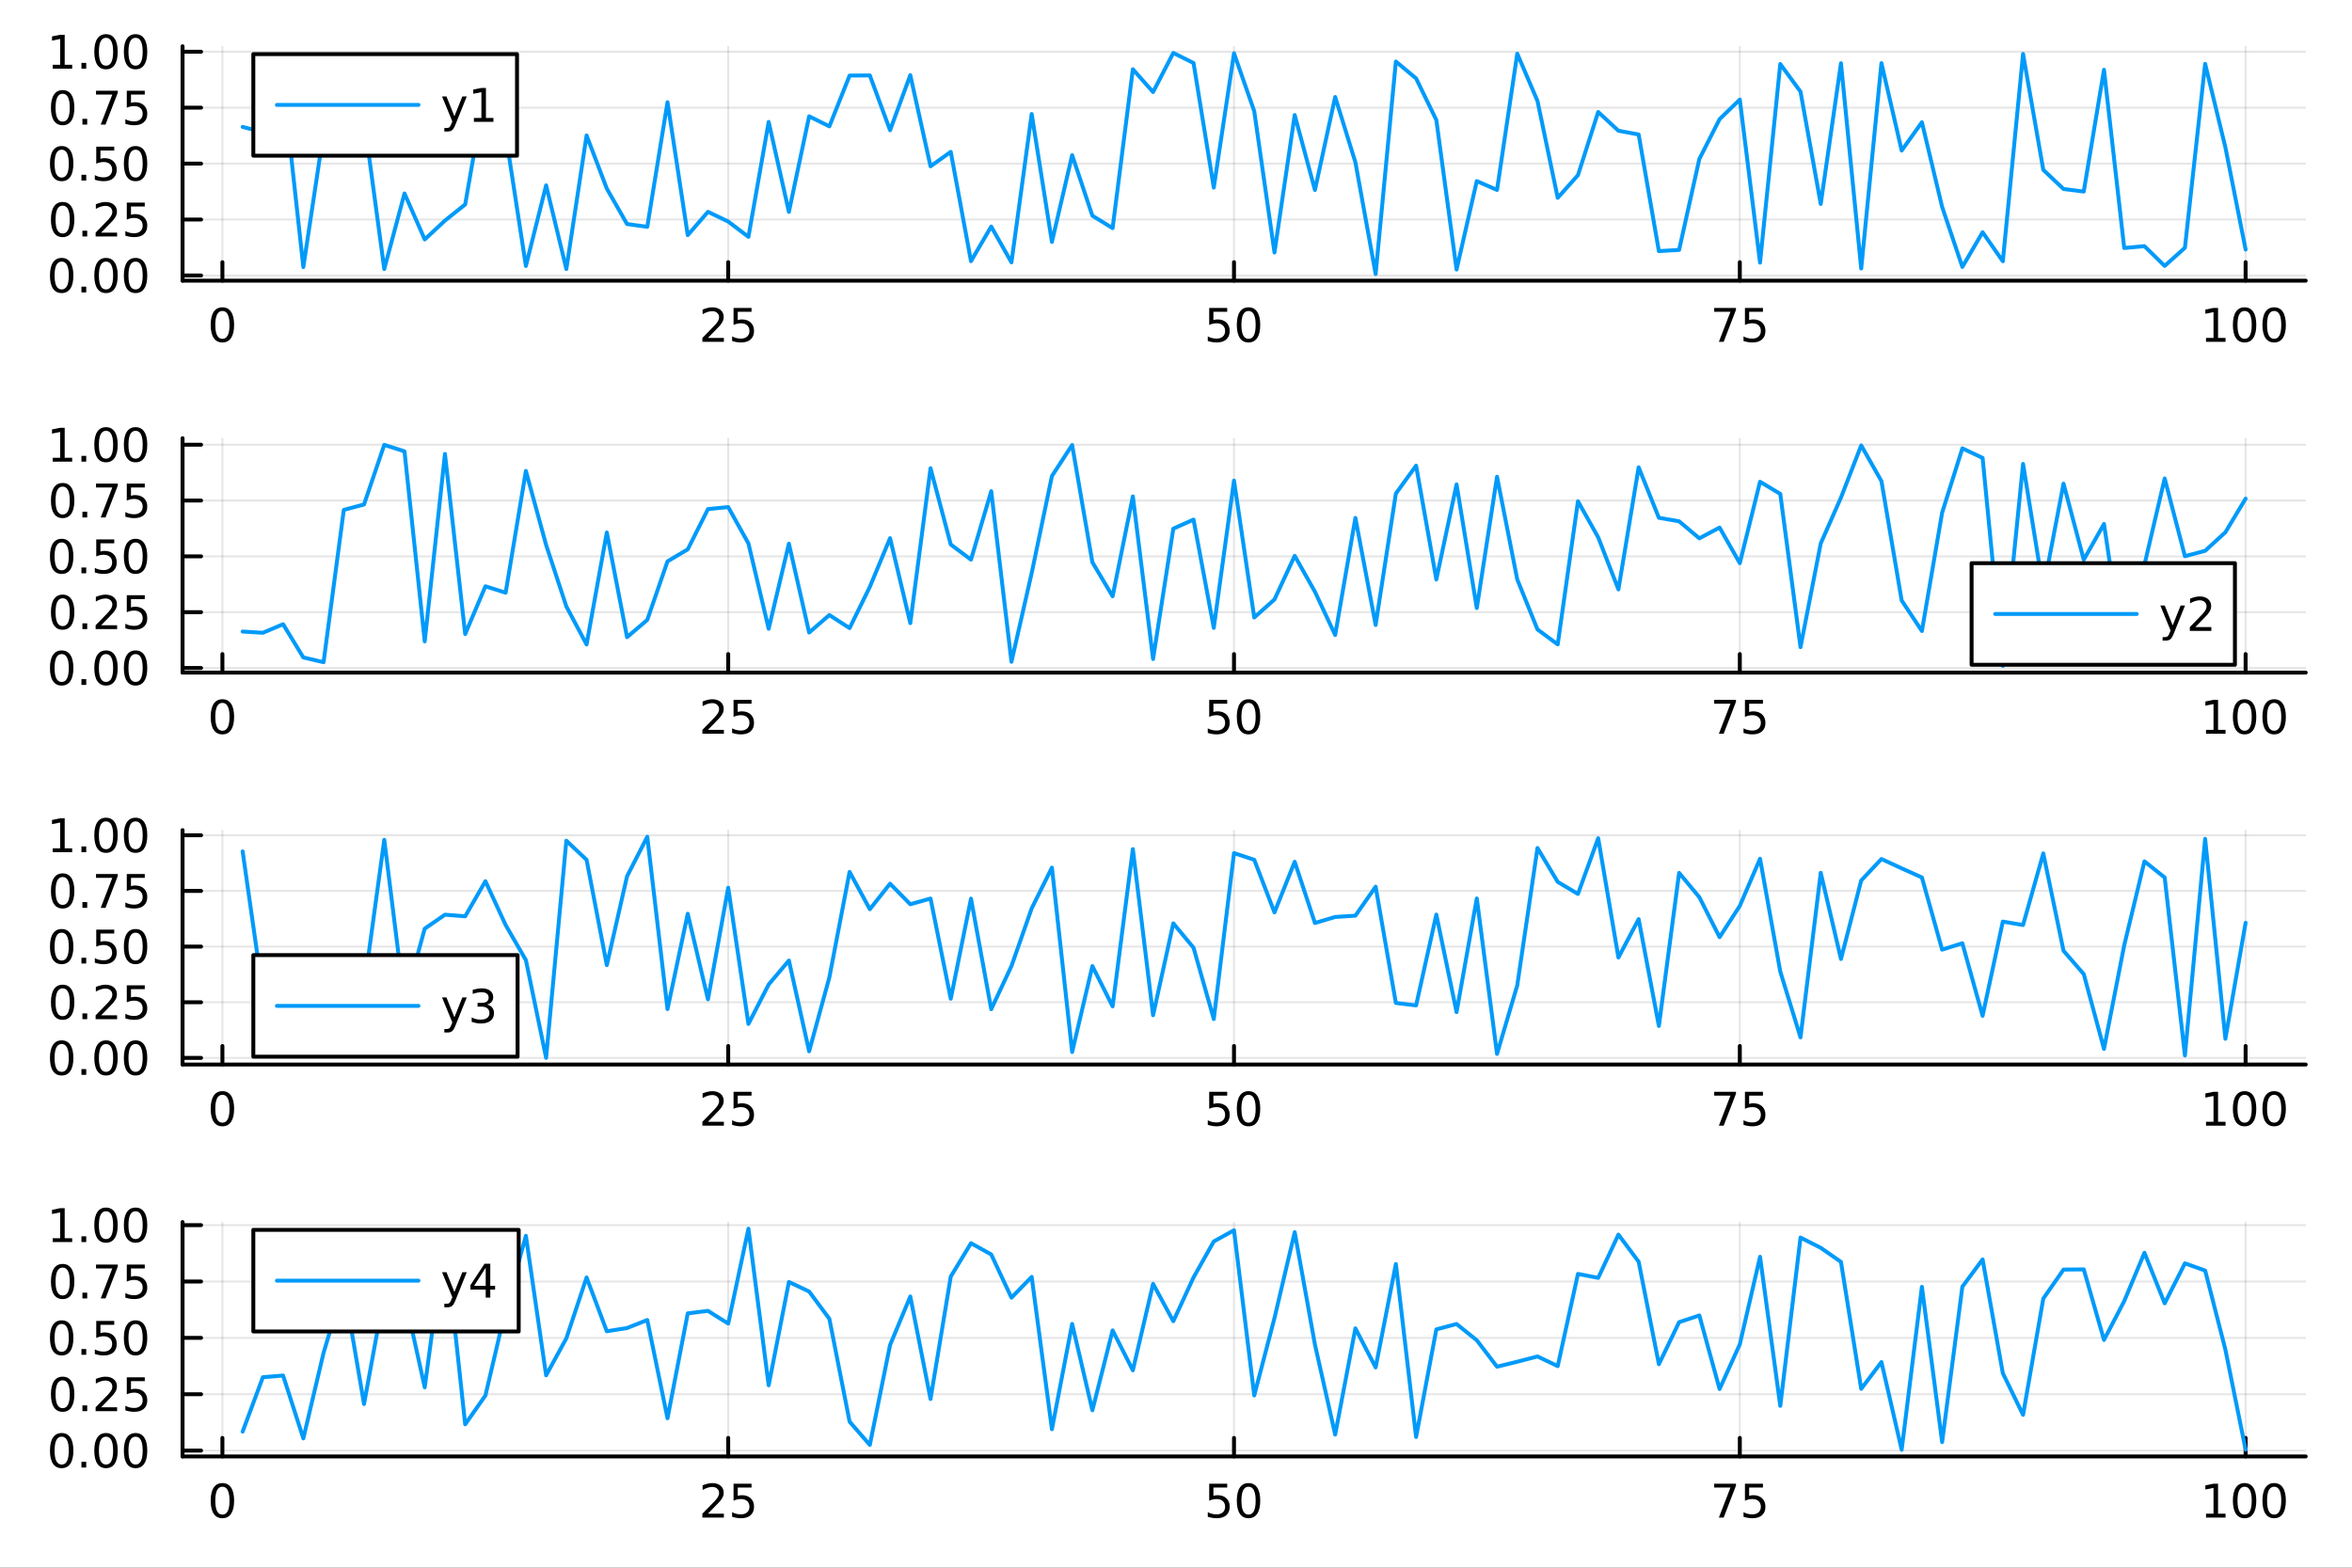 <?xml version="1.0" encoding="utf-8"?>
<svg xmlns="http://www.w3.org/2000/svg" xmlns:xlink="http://www.w3.org/1999/xlink" width="600" height="400" viewBox="0 0 2400 1600">
<rect x="0" y="0" width="2400" height="1600" fill="#333333" stroke="none"/>
<defs>
  <clipPath id="clip150">
    <rect x="0" y="0" width="2400" height="1600"/>
  </clipPath>
</defs>
<path clip-path="url(#clip150)" d="M0 1600 L2400 1600 L2400 0 L0 0  Z" fill="#ffffff" fill-rule="evenodd" fill-opacity="1"/>
<defs>
  <clipPath id="clip151">
    <rect x="480" y="0" width="1681" height="1600"/>
  </clipPath>
</defs>
<path clip-path="url(#clip150)" d="M186.274 286.448 L2352.76 286.448 L2352.76 47.244 L186.274 47.244  Z" fill="#ffffff" fill-rule="evenodd" fill-opacity="1"/>
<defs>
  <clipPath id="clip152">
    <rect x="186" y="47" width="2167" height="240"/>
  </clipPath>
</defs>
<polyline clip-path="url(#clip152)" style="stroke:#000000; stroke-linecap:round; stroke-linejoin:round; stroke-width:2; stroke-opacity:0.1; fill:none" points="226.945,286.448 226.945,47.244 "/>
<polyline clip-path="url(#clip152)" style="stroke:#000000; stroke-linecap:round; stroke-linejoin:round; stroke-width:2; stroke-opacity:0.1; fill:none" points="743.069,286.448 743.069,47.244 "/>
<polyline clip-path="url(#clip152)" style="stroke:#000000; stroke-linecap:round; stroke-linejoin:round; stroke-width:2; stroke-opacity:0.1; fill:none" points="1259.19,286.448 1259.19,47.244 "/>
<polyline clip-path="url(#clip152)" style="stroke:#000000; stroke-linecap:round; stroke-linejoin:round; stroke-width:2; stroke-opacity:0.1; fill:none" points="1775.32,286.448 1775.32,47.244 "/>
<polyline clip-path="url(#clip152)" style="stroke:#000000; stroke-linecap:round; stroke-linejoin:round; stroke-width:2; stroke-opacity:0.1; fill:none" points="2291.44,286.448 2291.44,47.244 "/>
<polyline clip-path="url(#clip152)" style="stroke:#000000; stroke-linecap:round; stroke-linejoin:round; stroke-width:2; stroke-opacity:0.1; fill:none" points="186.274,281.159 2352.76,281.159 "/>
<polyline clip-path="url(#clip152)" style="stroke:#000000; stroke-linecap:round; stroke-linejoin:round; stroke-width:2; stroke-opacity:0.1; fill:none" points="186.274,224.067 2352.76,224.067 "/>
<polyline clip-path="url(#clip152)" style="stroke:#000000; stroke-linecap:round; stroke-linejoin:round; stroke-width:2; stroke-opacity:0.1; fill:none" points="186.274,166.976 2352.76,166.976 "/>
<polyline clip-path="url(#clip152)" style="stroke:#000000; stroke-linecap:round; stroke-linejoin:round; stroke-width:2; stroke-opacity:0.1; fill:none" points="186.274,109.884 2352.76,109.884 "/>
<polyline clip-path="url(#clip152)" style="stroke:#000000; stroke-linecap:round; stroke-linejoin:round; stroke-width:2; stroke-opacity:0.1; fill:none" points="186.274,52.792 2352.76,52.792 "/>
<polyline clip-path="url(#clip150)" style="stroke:#000000; stroke-linecap:round; stroke-linejoin:round; stroke-width:4; stroke-opacity:1; fill:none" points="186.274,286.448 2352.76,286.448 "/>
<polyline clip-path="url(#clip150)" style="stroke:#000000; stroke-linecap:round; stroke-linejoin:round; stroke-width:4; stroke-opacity:1; fill:none" points="226.945,286.448 226.945,267.55 "/>
<polyline clip-path="url(#clip150)" style="stroke:#000000; stroke-linecap:round; stroke-linejoin:round; stroke-width:4; stroke-opacity:1; fill:none" points="743.069,286.448 743.069,267.55 "/>
<polyline clip-path="url(#clip150)" style="stroke:#000000; stroke-linecap:round; stroke-linejoin:round; stroke-width:4; stroke-opacity:1; fill:none" points="1259.19,286.448 1259.19,267.55 "/>
<polyline clip-path="url(#clip150)" style="stroke:#000000; stroke-linecap:round; stroke-linejoin:round; stroke-width:4; stroke-opacity:1; fill:none" points="1775.32,286.448 1775.32,267.55 "/>
<polyline clip-path="url(#clip150)" style="stroke:#000000; stroke-linecap:round; stroke-linejoin:round; stroke-width:4; stroke-opacity:1; fill:none" points="2291.44,286.448 2291.44,267.55 "/>
<path clip-path="url(#clip150)" d="M226.945 317.367 Q223.333 317.367 221.505 320.931 Q219.699 324.473 219.699 331.603 Q219.699 338.709 221.505 342.274 Q223.333 345.815 226.945 345.815 Q230.579 345.815 232.384 342.274 Q234.213 338.709 234.213 331.603 Q234.213 324.473 232.384 320.931 Q230.579 317.367 226.945 317.367 M226.945 313.663 Q232.755 313.663 235.81 318.269 Q238.889 322.853 238.889 331.603 Q238.889 340.329 235.81 344.936 Q232.755 349.519 226.945 349.519 Q221.134 349.519 218.056 344.936 Q215 340.329 215 331.603 Q215 322.853 218.056 318.269 Q221.134 313.663 226.945 313.663 Z" fill="#000000" fill-rule="nonzero" fill-opacity="1" /><path clip-path="url(#clip150)" d="M722.339 344.913 L738.659 344.913 L738.659 348.848 L716.714 348.848 L716.714 344.913 Q719.377 342.158 723.96 337.528 Q728.566 332.876 729.747 331.533 Q731.992 329.01 732.872 327.274 Q733.775 325.515 733.775 323.825 Q733.775 321.07 731.83 319.334 Q729.909 317.598 726.807 317.598 Q724.608 317.598 722.154 318.362 Q719.724 319.126 716.946 320.677 L716.946 315.955 Q719.77 314.82 722.224 314.242 Q724.677 313.663 726.714 313.663 Q732.085 313.663 735.279 316.348 Q738.474 319.033 738.474 323.524 Q738.474 325.654 737.663 327.575 Q736.876 329.473 734.77 332.066 Q734.191 332.737 731.089 335.954 Q727.988 339.149 722.339 344.913 Z" fill="#000000" fill-rule="nonzero" fill-opacity="1" /><path clip-path="url(#clip150)" d="M748.52 314.288 L766.876 314.288 L766.876 318.223 L752.802 318.223 L752.802 326.695 Q753.821 326.348 754.839 326.186 Q755.858 326.001 756.876 326.001 Q762.663 326.001 766.043 329.172 Q769.423 332.343 769.423 337.76 Q769.423 343.339 765.95 346.44 Q762.478 349.519 756.159 349.519 Q753.983 349.519 751.714 349.149 Q749.469 348.778 747.062 348.038 L747.062 343.339 Q749.145 344.473 751.367 345.028 Q753.589 345.584 756.066 345.584 Q760.071 345.584 762.409 343.478 Q764.747 341.371 764.747 337.76 Q764.747 334.149 762.409 332.042 Q760.071 329.936 756.066 329.936 Q754.191 329.936 752.316 330.353 Q750.464 330.769 748.52 331.649 L748.52 314.288 Z" fill="#000000" fill-rule="nonzero" fill-opacity="1" /><path clip-path="url(#clip150)" d="M1233.89 314.288 L1252.25 314.288 L1252.25 318.223 L1238.17 318.223 L1238.17 326.695 Q1239.19 326.348 1240.21 326.186 Q1241.23 326.001 1242.25 326.001 Q1248.04 326.001 1251.41 329.172 Q1254.79 332.343 1254.79 337.76 Q1254.79 343.339 1251.32 346.44 Q1247.85 349.519 1241.53 349.519 Q1239.35 349.519 1237.09 349.149 Q1234.84 348.778 1232.43 348.038 L1232.43 343.339 Q1234.52 344.473 1236.74 345.028 Q1238.96 345.584 1241.44 345.584 Q1245.44 345.584 1247.78 343.478 Q1250.12 341.371 1250.12 337.76 Q1250.12 334.149 1247.78 332.042 Q1245.44 329.936 1241.44 329.936 Q1239.56 329.936 1237.69 330.353 Q1235.84 330.769 1233.89 331.649 L1233.89 314.288 Z" fill="#000000" fill-rule="nonzero" fill-opacity="1" /><path clip-path="url(#clip150)" d="M1274.01 317.367 Q1270.4 317.367 1268.57 320.931 Q1266.76 324.473 1266.76 331.603 Q1266.76 338.709 1268.57 342.274 Q1270.4 345.815 1274.01 345.815 Q1277.64 345.815 1279.45 342.274 Q1281.28 338.709 1281.28 331.603 Q1281.28 324.473 1279.45 320.931 Q1277.64 317.367 1274.01 317.367 M1274.01 313.663 Q1279.82 313.663 1282.87 318.269 Q1285.95 322.853 1285.95 331.603 Q1285.95 340.329 1282.87 344.936 Q1279.82 349.519 1274.01 349.519 Q1268.2 349.519 1265.12 344.936 Q1262.06 340.329 1262.06 331.603 Q1262.06 322.853 1265.12 318.269 Q1268.2 313.663 1274.01 313.663 Z" fill="#000000" fill-rule="nonzero" fill-opacity="1" /><path clip-path="url(#clip150)" d="M1749.17 314.288 L1771.39 314.288 L1771.39 316.279 L1758.85 348.848 L1753.96 348.848 L1765.77 318.223 L1749.17 318.223 L1749.17 314.288 Z" fill="#000000" fill-rule="nonzero" fill-opacity="1" /><path clip-path="url(#clip150)" d="M1780.56 314.288 L1798.92 314.288 L1798.92 318.223 L1784.84 318.223 L1784.84 326.695 Q1785.86 326.348 1786.88 326.186 Q1787.9 326.001 1788.92 326.001 Q1794.7 326.001 1798.08 329.172 Q1801.46 332.343 1801.46 337.76 Q1801.46 343.339 1797.99 346.44 Q1794.52 349.519 1788.2 349.519 Q1786.02 349.519 1783.75 349.149 Q1781.51 348.778 1779.1 348.038 L1779.1 343.339 Q1781.18 344.473 1783.41 345.028 Q1785.63 345.584 1788.11 345.584 Q1792.11 345.584 1794.45 343.478 Q1796.79 341.371 1796.79 337.76 Q1796.79 334.149 1794.45 332.042 Q1792.11 329.936 1788.11 329.936 Q1786.23 329.936 1784.36 330.353 Q1782.5 330.769 1780.56 331.649 L1780.56 314.288 Z" fill="#000000" fill-rule="nonzero" fill-opacity="1" /><path clip-path="url(#clip150)" d="M2251.05 344.913 L2258.69 344.913 L2258.69 318.547 L2250.38 320.214 L2250.38 315.955 L2258.64 314.288 L2263.32 314.288 L2263.32 344.913 L2270.95 344.913 L2270.95 348.848 L2251.05 348.848 L2251.05 344.913 Z" fill="#000000" fill-rule="nonzero" fill-opacity="1" /><path clip-path="url(#clip150)" d="M2290.4 317.367 Q2286.79 317.367 2284.96 320.931 Q2283.15 324.473 2283.15 331.603 Q2283.15 338.709 2284.96 342.274 Q2286.79 345.815 2290.4 345.815 Q2294.03 345.815 2295.84 342.274 Q2297.67 338.709 2297.67 331.603 Q2297.67 324.473 2295.84 320.931 Q2294.03 317.367 2290.4 317.367 M2290.4 313.663 Q2296.21 313.663 2299.26 318.269 Q2302.34 322.853 2302.34 331.603 Q2302.34 340.329 2299.26 344.936 Q2296.21 349.519 2290.4 349.519 Q2284.59 349.519 2281.51 344.936 Q2278.45 340.329 2278.45 331.603 Q2278.45 322.853 2281.51 318.269 Q2284.59 313.663 2290.4 313.663 Z" fill="#000000" fill-rule="nonzero" fill-opacity="1" /><path clip-path="url(#clip150)" d="M2320.56 317.367 Q2316.95 317.367 2315.12 320.931 Q2313.32 324.473 2313.32 331.603 Q2313.32 338.709 2315.12 342.274 Q2316.95 345.815 2320.56 345.815 Q2324.19 345.815 2326 342.274 Q2327.83 338.709 2327.83 331.603 Q2327.83 324.473 2326 320.931 Q2324.19 317.367 2320.56 317.367 M2320.56 313.663 Q2326.37 313.663 2329.43 318.269 Q2332.5 322.853 2332.5 331.603 Q2332.5 340.329 2329.43 344.936 Q2326.37 349.519 2320.56 349.519 Q2314.75 349.519 2311.67 344.936 Q2308.62 340.329 2308.62 331.603 Q2308.62 322.853 2311.67 318.269 Q2314.75 313.663 2320.56 313.663 Z" fill="#000000" fill-rule="nonzero" fill-opacity="1" /><polyline clip-path="url(#clip150)" style="stroke:#000000; stroke-linecap:round; stroke-linejoin:round; stroke-width:4; stroke-opacity:1; fill:none" points="186.274,286.448 186.274,47.244 "/>
<polyline clip-path="url(#clip150)" style="stroke:#000000; stroke-linecap:round; stroke-linejoin:round; stroke-width:4; stroke-opacity:1; fill:none" points="186.274,281.159 205.172,281.159 "/>
<polyline clip-path="url(#clip150)" style="stroke:#000000; stroke-linecap:round; stroke-linejoin:round; stroke-width:4; stroke-opacity:1; fill:none" points="186.274,224.067 205.172,224.067 "/>
<polyline clip-path="url(#clip150)" style="stroke:#000000; stroke-linecap:round; stroke-linejoin:round; stroke-width:4; stroke-opacity:1; fill:none" points="186.274,166.976 205.172,166.976 "/>
<polyline clip-path="url(#clip150)" style="stroke:#000000; stroke-linecap:round; stroke-linejoin:round; stroke-width:4; stroke-opacity:1; fill:none" points="186.274,109.884 205.172,109.884 "/>
<polyline clip-path="url(#clip150)" style="stroke:#000000; stroke-linecap:round; stroke-linejoin:round; stroke-width:4; stroke-opacity:1; fill:none" points="186.274,52.792 205.172,52.792 "/>
<path clip-path="url(#clip150)" d="M62.937 266.958 Q59.325 266.958 57.497 270.523 Q55.691 274.064 55.691 281.194 Q55.691 288.3 57.497 291.865 Q59.325 295.407 62.937 295.407 Q66.571 295.407 68.376 291.865 Q70.205 288.3 70.205 281.194 Q70.205 274.064 68.376 270.523 Q66.571 266.958 62.937 266.958 M62.937 263.254 Q68.747 263.254 71.802 267.861 Q74.881 272.444 74.881 281.194 Q74.881 289.921 71.802 294.527 Q68.747 299.111 62.937 299.111 Q57.126 299.111 54.048 294.527 Q50.992 289.921 50.992 281.194 Q50.992 272.444 54.048 267.861 Q57.126 263.254 62.937 263.254 Z" fill="#000000" fill-rule="nonzero" fill-opacity="1" /><path clip-path="url(#clip150)" d="M83.098 292.56 L87.983 292.56 L87.983 298.439 L83.098 298.439 L83.098 292.56 Z" fill="#000000" fill-rule="nonzero" fill-opacity="1" /><path clip-path="url(#clip150)" d="M108.168 266.958 Q104.557 266.958 102.728 270.523 Q100.922 274.064 100.922 281.194 Q100.922 288.3 102.728 291.865 Q104.557 295.407 108.168 295.407 Q111.802 295.407 113.608 291.865 Q115.436 288.3 115.436 281.194 Q115.436 274.064 113.608 270.523 Q111.802 266.958 108.168 266.958 M108.168 263.254 Q113.978 263.254 117.033 267.861 Q120.112 272.444 120.112 281.194 Q120.112 289.921 117.033 294.527 Q113.978 299.111 108.168 299.111 Q102.358 299.111 99.279 294.527 Q96.223 289.921 96.223 281.194 Q96.223 272.444 99.279 267.861 Q102.358 263.254 108.168 263.254 Z" fill="#000000" fill-rule="nonzero" fill-opacity="1" /><path clip-path="url(#clip150)" d="M138.33 266.958 Q134.719 266.958 132.89 270.523 Q131.084 274.064 131.084 281.194 Q131.084 288.3 132.89 291.865 Q134.719 295.407 138.33 295.407 Q141.964 295.407 143.769 291.865 Q145.598 288.3 145.598 281.194 Q145.598 274.064 143.769 270.523 Q141.964 266.958 138.33 266.958 M138.33 263.254 Q144.14 263.254 147.195 267.861 Q150.274 272.444 150.274 281.194 Q150.274 289.921 147.195 294.527 Q144.14 299.111 138.33 299.111 Q132.519 299.111 129.441 294.527 Q126.385 289.921 126.385 281.194 Q126.385 272.444 129.441 267.861 Q132.519 263.254 138.33 263.254 Z" fill="#000000" fill-rule="nonzero" fill-opacity="1" /><path clip-path="url(#clip150)" d="M63.932 209.866 Q60.321 209.866 58.492 213.431 Q56.687 216.973 56.687 224.102 Q56.687 231.209 58.492 234.773 Q60.321 238.315 63.932 238.315 Q67.566 238.315 69.372 234.773 Q71.2 231.209 71.2 224.102 Q71.2 216.973 69.372 213.431 Q67.566 209.866 63.932 209.866 M63.932 206.162 Q69.742 206.162 72.798 210.769 Q75.876 215.352 75.876 224.102 Q75.876 232.829 72.798 237.435 Q69.742 242.019 63.932 242.019 Q58.122 242.019 55.043 237.435 Q51.987 232.829 51.987 224.102 Q51.987 215.352 55.043 210.769 Q58.122 206.162 63.932 206.162 Z" fill="#000000" fill-rule="nonzero" fill-opacity="1" /><path clip-path="url(#clip150)" d="M84.094 235.468 L88.978 235.468 L88.978 241.347 L84.094 241.347 L84.094 235.468 Z" fill="#000000" fill-rule="nonzero" fill-opacity="1" /><path clip-path="url(#clip150)" d="M103.191 237.412 L119.51 237.412 L119.51 241.347 L97.566 241.347 L97.566 237.412 Q100.228 234.658 104.811 230.028 Q109.418 225.375 110.598 224.033 Q112.844 221.51 113.723 219.773 Q114.626 218.014 114.626 216.324 Q114.626 213.57 112.682 211.834 Q110.76 210.098 107.658 210.098 Q105.459 210.098 103.006 210.862 Q100.575 211.625 97.797 213.176 L97.797 208.454 Q100.621 207.32 103.075 206.741 Q105.529 206.162 107.566 206.162 Q112.936 206.162 116.131 208.848 Q119.325 211.533 119.325 216.024 Q119.325 218.153 118.515 220.074 Q117.728 221.973 115.621 224.565 Q115.043 225.236 111.941 228.454 Q108.839 231.648 103.191 237.412 Z" fill="#000000" fill-rule="nonzero" fill-opacity="1" /><path clip-path="url(#clip150)" d="M129.371 206.787 L147.728 206.787 L147.728 210.723 L133.654 210.723 L133.654 219.195 Q134.672 218.848 135.691 218.686 Q136.709 218.5 137.728 218.5 Q143.515 218.5 146.894 221.672 Q150.274 224.843 150.274 230.26 Q150.274 235.838 146.802 238.94 Q143.33 242.019 137.01 242.019 Q134.834 242.019 132.566 241.648 Q130.32 241.278 127.913 240.537 L127.913 235.838 Q129.996 236.972 132.219 237.528 Q134.441 238.084 136.918 238.084 Q140.922 238.084 143.26 235.977 Q145.598 233.871 145.598 230.26 Q145.598 226.648 143.26 224.542 Q140.922 222.436 136.918 222.436 Q135.043 222.436 133.168 222.852 Q131.316 223.269 129.371 224.148 L129.371 206.787 Z" fill="#000000" fill-rule="nonzero" fill-opacity="1" /><path clip-path="url(#clip150)" d="M62.937 152.774 Q59.325 152.774 57.497 156.339 Q55.691 159.881 55.691 167.01 Q55.691 174.117 57.497 177.682 Q59.325 181.223 62.937 181.223 Q66.571 181.223 68.376 177.682 Q70.205 174.117 70.205 167.01 Q70.205 159.881 68.376 156.339 Q66.571 152.774 62.937 152.774 M62.937 149.071 Q68.747 149.071 71.802 153.677 Q74.881 158.26 74.881 167.01 Q74.881 175.737 71.802 180.344 Q68.747 184.927 62.937 184.927 Q57.126 184.927 54.048 180.344 Q50.992 175.737 50.992 167.01 Q50.992 158.26 54.048 153.677 Q57.126 149.071 62.937 149.071 Z" fill="#000000" fill-rule="nonzero" fill-opacity="1" /><path clip-path="url(#clip150)" d="M83.098 178.376 L87.983 178.376 L87.983 184.256 L83.098 184.256 L83.098 178.376 Z" fill="#000000" fill-rule="nonzero" fill-opacity="1" /><path clip-path="url(#clip150)" d="M98.214 149.696 L116.57 149.696 L116.57 153.631 L102.496 153.631 L102.496 162.103 Q103.515 161.756 104.534 161.594 Q105.552 161.409 106.571 161.409 Q112.358 161.409 115.737 164.58 Q119.117 167.751 119.117 173.168 Q119.117 178.746 115.645 181.848 Q112.172 184.927 105.853 184.927 Q103.677 184.927 101.409 184.557 Q99.163 184.186 96.756 183.445 L96.756 178.746 Q98.839 179.881 101.061 180.436 Q103.284 180.992 105.76 180.992 Q109.765 180.992 112.103 178.885 Q114.441 176.779 114.441 173.168 Q114.441 169.557 112.103 167.45 Q109.765 165.344 105.76 165.344 Q103.885 165.344 102.01 165.76 Q100.159 166.177 98.214 167.057 L98.214 149.696 Z" fill="#000000" fill-rule="nonzero" fill-opacity="1" /><path clip-path="url(#clip150)" d="M138.33 152.774 Q134.719 152.774 132.89 156.339 Q131.084 159.881 131.084 167.01 Q131.084 174.117 132.89 177.682 Q134.719 181.223 138.33 181.223 Q141.964 181.223 143.769 177.682 Q145.598 174.117 145.598 167.01 Q145.598 159.881 143.769 156.339 Q141.964 152.774 138.33 152.774 M138.33 149.071 Q144.14 149.071 147.195 153.677 Q150.274 158.26 150.274 167.01 Q150.274 175.737 147.195 180.344 Q144.14 184.927 138.33 184.927 Q132.519 184.927 129.441 180.344 Q126.385 175.737 126.385 167.01 Q126.385 158.26 129.441 153.677 Q132.519 149.071 138.33 149.071 Z" fill="#000000" fill-rule="nonzero" fill-opacity="1" /><path clip-path="url(#clip150)" d="M63.932 95.683 Q60.321 95.683 58.492 99.247 Q56.687 102.789 56.687 109.919 Q56.687 117.025 58.492 120.59 Q60.321 124.131 63.932 124.131 Q67.566 124.131 69.372 120.59 Q71.2 117.025 71.2 109.919 Q71.2 102.789 69.372 99.247 Q67.566 95.683 63.932 95.683 M63.932 91.979 Q69.742 91.979 72.798 96.585 Q75.876 101.169 75.876 109.919 Q75.876 118.645 72.798 123.252 Q69.742 127.835 63.932 127.835 Q58.122 127.835 55.043 123.252 Q51.987 118.645 51.987 109.919 Q51.987 101.169 55.043 96.585 Q58.122 91.979 63.932 91.979 Z" fill="#000000" fill-rule="nonzero" fill-opacity="1" /><path clip-path="url(#clip150)" d="M84.094 121.284 L88.978 121.284 L88.978 127.164 L84.094 127.164 L84.094 121.284 Z" fill="#000000" fill-rule="nonzero" fill-opacity="1" /><path clip-path="url(#clip150)" d="M97.983 92.604 L120.205 92.604 L120.205 94.594 L107.658 127.164 L102.774 127.164 L114.58 96.539 L97.983 96.539 L97.983 92.604 Z" fill="#000000" fill-rule="nonzero" fill-opacity="1" /><path clip-path="url(#clip150)" d="M129.371 92.604 L147.728 92.604 L147.728 96.539 L133.654 96.539 L133.654 105.011 Q134.672 104.664 135.691 104.502 Q136.709 104.317 137.728 104.317 Q143.515 104.317 146.894 107.488 Q150.274 110.659 150.274 116.076 Q150.274 121.655 146.802 124.756 Q143.33 127.835 137.01 127.835 Q134.834 127.835 132.566 127.465 Q130.32 127.094 127.913 126.354 L127.913 121.655 Q129.996 122.789 132.219 123.344 Q134.441 123.9 136.918 123.9 Q140.922 123.9 143.26 121.793 Q145.598 119.687 145.598 116.076 Q145.598 112.465 143.26 110.358 Q140.922 108.252 136.918 108.252 Q135.043 108.252 133.168 108.669 Q131.316 109.085 129.371 109.965 L129.371 92.604 Z" fill="#000000" fill-rule="nonzero" fill-opacity="1" /><path clip-path="url(#clip150)" d="M53.747 66.137 L61.386 66.137 L61.386 39.771 L53.075 41.438 L53.075 37.179 L61.339 35.512 L66.015 35.512 L66.015 66.137 L73.654 66.137 L73.654 70.072 L53.747 70.072 L53.747 66.137 Z" fill="#000000" fill-rule="nonzero" fill-opacity="1" /><path clip-path="url(#clip150)" d="M83.098 64.192 L87.983 64.192 L87.983 70.072 L83.098 70.072 L83.098 64.192 Z" fill="#000000" fill-rule="nonzero" fill-opacity="1" /><path clip-path="url(#clip150)" d="M108.168 38.591 Q104.557 38.591 102.728 42.156 Q100.922 45.697 100.922 52.827 Q100.922 59.933 102.728 63.498 Q104.557 67.04 108.168 67.04 Q111.802 67.04 113.608 63.498 Q115.436 59.933 115.436 52.827 Q115.436 45.697 113.608 42.156 Q111.802 38.591 108.168 38.591 M108.168 34.887 Q113.978 34.887 117.033 39.493 Q120.112 44.077 120.112 52.827 Q120.112 61.553 117.033 66.16 Q113.978 70.743 108.168 70.743 Q102.358 70.743 99.279 66.16 Q96.223 61.553 96.223 52.827 Q96.223 44.077 99.279 39.493 Q102.358 34.887 108.168 34.887 Z" fill="#000000" fill-rule="nonzero" fill-opacity="1" /><path clip-path="url(#clip150)" d="M138.33 38.591 Q134.719 38.591 132.89 42.156 Q131.084 45.697 131.084 52.827 Q131.084 59.933 132.89 63.498 Q134.719 67.04 138.33 67.04 Q141.964 67.04 143.769 63.498 Q145.598 59.933 145.598 52.827 Q145.598 45.697 143.769 42.156 Q141.964 38.591 138.33 38.591 M138.33 34.887 Q144.14 34.887 147.195 39.493 Q150.274 44.077 150.274 52.827 Q150.274 61.553 147.195 66.16 Q144.14 70.743 138.33 70.743 Q132.519 70.743 129.441 66.16 Q126.385 61.553 126.385 52.827 Q126.385 44.077 129.441 39.493 Q132.519 34.887 138.33 34.887 Z" fill="#000000" fill-rule="nonzero" fill-opacity="1" /><polyline clip-path="url(#clip152)" style="stroke:#009af9; stroke-linecap:round; stroke-linejoin:round; stroke-width:4; stroke-opacity:1; fill:none" points="247.59,129.511 268.234,134.967 288.879,84.496 309.524,272.582 330.169,135.44 350.814,110.519 371.459,121.532 392.104,274.565 412.749,197.43 433.394,244.379 454.039,225.131 474.684,208.649 495.329,89.611 515.974,136.999 536.619,271.453 557.264,189.151 577.909,274.594 598.554,138.253 619.199,192.503 639.844,228.656 660.489,231.489 681.134,104.301 701.779,240.02 722.424,216.176 743.069,226.126 763.713,241.725 784.358,124.445 805.003,216.256 825.648,118.716 846.293,128.948 866.938,77.136 887.583,76.972 908.228,132.944 928.873,76.665 949.518,169.742 970.163,154.986 990.808,266.549 1011.45,231.229 1032.1,267.794 1052.74,116.335 1073.39,246.921 1094.03,158.343 1114.68,220.151 1135.32,232.842 1155.97,70.676 1176.61,93.943 1197.26,54.014 1217.9,64.322 1238.55,191.48 1259.19,54.388 1279.84,113.543 1300.48,257.699 1321.13,117.399 1341.77,193.921 1362.42,98.988 1383.06,165.63 1403.71,279.678 1424.35,62.797 1445,80.023 1465.64,122.468 1486.29,275.079 1506.93,184.818 1527.58,193.85 1548.22,54.738 1568.87,103.063 1589.51,201.917 1610.16,178.774 1630.8,114.288 1651.45,133.422 1672.09,137.26 1692.74,256.294 1713.38,255.066 1734.03,162.242 1754.67,121.662 1775.32,101.626 1795.96,268.074 1816.61,65.343 1837.25,93.529 1857.9,208.183 1878.54,64.54 1899.19,274.043 1919.83,64.431 1940.48,153.644 1961.12,124.768 1981.77,211.223 2002.41,272.443 2023.06,237.025 2043.7,266.648 2064.35,55.033 2084.99,173.369 2105.64,192.899 2126.28,195.502 2146.93,71.19 2167.57,253.125 2188.22,251.233 2208.86,271.394 2229.51,252.89 2250.15,65.163 2270.8,150.393 2291.44,254.703 "/>
<path clip-path="url(#clip150)" d="M258.49 158.898 L527.569 158.898 L527.569 55.218 L258.49 55.218  Z" fill="#ffffff" fill-rule="evenodd" fill-opacity="1"/>
<polyline clip-path="url(#clip150)" style="stroke:#000000; stroke-linecap:round; stroke-linejoin:round; stroke-width:4; stroke-opacity:1; fill:none" points="258.49,158.898 527.569,158.898 527.569,55.218 258.49,55.218 258.49,158.898 "/>
<polyline clip-path="url(#clip150)" style="stroke:#009af9; stroke-linecap:round; stroke-linejoin:round; stroke-width:4; stroke-opacity:1; fill:none" points="282.562,107.058 426.994,107.058 "/>
<path clip-path="url(#clip150)" d="M464.909 126.745 Q463.103 131.375 461.39 132.787 Q459.677 134.199 456.807 134.199 L453.404 134.199 L453.404 130.634 L455.904 130.634 Q457.663 130.634 458.636 129.8 Q459.608 128.967 460.788 125.865 L461.552 123.921 L451.066 98.412 L455.58 98.412 L463.682 118.689 L471.784 98.412 L476.298 98.412 L464.909 126.745 Z" fill="#000000" fill-rule="nonzero" fill-opacity="1" /><path clip-path="url(#clip150)" d="M483.589 120.402 L491.228 120.402 L491.228 94.037 L482.918 95.703 L482.918 91.444 L491.182 89.778 L495.858 89.778 L495.858 120.402 L503.497 120.402 L503.497 124.338 L483.589 124.338 L483.589 120.402 Z" fill="#000000" fill-rule="nonzero" fill-opacity="1" /><path clip-path="url(#clip150)" d="M186.274 686.448 L2352.76 686.448 L2352.76 447.244 L186.274 447.244  Z" fill="#ffffff" fill-rule="evenodd" fill-opacity="1"/>
<defs>
  <clipPath id="clip153">
    <rect x="186" y="447" width="2167" height="240"/>
  </clipPath>
</defs>
<polyline clip-path="url(#clip153)" style="stroke:#000000; stroke-linecap:round; stroke-linejoin:round; stroke-width:2; stroke-opacity:0.1; fill:none" points="226.945,686.448 226.945,447.244 "/>
<polyline clip-path="url(#clip153)" style="stroke:#000000; stroke-linecap:round; stroke-linejoin:round; stroke-width:2; stroke-opacity:0.1; fill:none" points="743.069,686.448 743.069,447.244 "/>
<polyline clip-path="url(#clip153)" style="stroke:#000000; stroke-linecap:round; stroke-linejoin:round; stroke-width:2; stroke-opacity:0.1; fill:none" points="1259.19,686.448 1259.19,447.244 "/>
<polyline clip-path="url(#clip153)" style="stroke:#000000; stroke-linecap:round; stroke-linejoin:round; stroke-width:2; stroke-opacity:0.1; fill:none" points="1775.32,686.448 1775.32,447.244 "/>
<polyline clip-path="url(#clip153)" style="stroke:#000000; stroke-linecap:round; stroke-linejoin:round; stroke-width:2; stroke-opacity:0.1; fill:none" points="2291.44,686.448 2291.44,447.244 "/>
<polyline clip-path="url(#clip153)" style="stroke:#000000; stroke-linecap:round; stroke-linejoin:round; stroke-width:2; stroke-opacity:0.1; fill:none" points="186.274,681.754 2352.76,681.754 "/>
<polyline clip-path="url(#clip153)" style="stroke:#000000; stroke-linecap:round; stroke-linejoin:round; stroke-width:2; stroke-opacity:0.1; fill:none" points="186.274,624.786 2352.76,624.786 "/>
<polyline clip-path="url(#clip153)" style="stroke:#000000; stroke-linecap:round; stroke-linejoin:round; stroke-width:2; stroke-opacity:0.1; fill:none" points="186.274,567.818 2352.76,567.818 "/>
<polyline clip-path="url(#clip153)" style="stroke:#000000; stroke-linecap:round; stroke-linejoin:round; stroke-width:2; stroke-opacity:0.1; fill:none" points="186.274,510.85 2352.76,510.85 "/>
<polyline clip-path="url(#clip153)" style="stroke:#000000; stroke-linecap:round; stroke-linejoin:round; stroke-width:2; stroke-opacity:0.1; fill:none" points="186.274,453.882 2352.76,453.882 "/>
<polyline clip-path="url(#clip150)" style="stroke:#000000; stroke-linecap:round; stroke-linejoin:round; stroke-width:4; stroke-opacity:1; fill:none" points="186.274,686.448 2352.76,686.448 "/>
<polyline clip-path="url(#clip150)" style="stroke:#000000; stroke-linecap:round; stroke-linejoin:round; stroke-width:4; stroke-opacity:1; fill:none" points="226.945,686.448 226.945,667.55 "/>
<polyline clip-path="url(#clip150)" style="stroke:#000000; stroke-linecap:round; stroke-linejoin:round; stroke-width:4; stroke-opacity:1; fill:none" points="743.069,686.448 743.069,667.55 "/>
<polyline clip-path="url(#clip150)" style="stroke:#000000; stroke-linecap:round; stroke-linejoin:round; stroke-width:4; stroke-opacity:1; fill:none" points="1259.19,686.448 1259.19,667.55 "/>
<polyline clip-path="url(#clip150)" style="stroke:#000000; stroke-linecap:round; stroke-linejoin:round; stroke-width:4; stroke-opacity:1; fill:none" points="1775.32,686.448 1775.32,667.55 "/>
<polyline clip-path="url(#clip150)" style="stroke:#000000; stroke-linecap:round; stroke-linejoin:round; stroke-width:4; stroke-opacity:1; fill:none" points="2291.44,686.448 2291.44,667.55 "/>
<path clip-path="url(#clip150)" d="M226.945 717.367 Q223.333 717.367 221.505 720.931 Q219.699 724.473 219.699 731.603 Q219.699 738.709 221.505 742.274 Q223.333 745.815 226.945 745.815 Q230.579 745.815 232.384 742.274 Q234.213 738.709 234.213 731.603 Q234.213 724.473 232.384 720.931 Q230.579 717.367 226.945 717.367 M226.945 713.663 Q232.755 713.663 235.81 718.269 Q238.889 722.853 238.889 731.603 Q238.889 740.329 235.81 744.936 Q232.755 749.519 226.945 749.519 Q221.134 749.519 218.056 744.936 Q215 740.329 215 731.603 Q215 722.853 218.056 718.269 Q221.134 713.663 226.945 713.663 Z" fill="#000000" fill-rule="nonzero" fill-opacity="1" /><path clip-path="url(#clip150)" d="M722.339 744.913 L738.659 744.913 L738.659 748.848 L716.714 748.848 L716.714 744.913 Q719.377 742.158 723.96 737.528 Q728.566 732.876 729.747 731.533 Q731.992 729.01 732.872 727.274 Q733.775 725.515 733.775 723.825 Q733.775 721.07 731.83 719.334 Q729.909 717.598 726.807 717.598 Q724.608 717.598 722.154 718.362 Q719.724 719.126 716.946 720.677 L716.946 715.955 Q719.77 714.82 722.224 714.242 Q724.677 713.663 726.714 713.663 Q732.085 713.663 735.279 716.348 Q738.474 719.033 738.474 723.524 Q738.474 725.654 737.663 727.575 Q736.876 729.473 734.77 732.066 Q734.191 732.737 731.089 735.954 Q727.988 739.149 722.339 744.913 Z" fill="#000000" fill-rule="nonzero" fill-opacity="1" /><path clip-path="url(#clip150)" d="M748.52 714.288 L766.876 714.288 L766.876 718.223 L752.802 718.223 L752.802 726.695 Q753.821 726.348 754.839 726.186 Q755.858 726.001 756.876 726.001 Q762.663 726.001 766.043 729.172 Q769.423 732.343 769.423 737.76 Q769.423 743.339 765.95 746.44 Q762.478 749.519 756.159 749.519 Q753.983 749.519 751.714 749.149 Q749.469 748.778 747.062 748.038 L747.062 743.339 Q749.145 744.473 751.367 745.028 Q753.589 745.584 756.066 745.584 Q760.071 745.584 762.409 743.478 Q764.747 741.371 764.747 737.76 Q764.747 734.149 762.409 732.042 Q760.071 729.936 756.066 729.936 Q754.191 729.936 752.316 730.353 Q750.464 730.769 748.52 731.649 L748.52 714.288 Z" fill="#000000" fill-rule="nonzero" fill-opacity="1" /><path clip-path="url(#clip150)" d="M1233.89 714.288 L1252.25 714.288 L1252.25 718.223 L1238.17 718.223 L1238.17 726.695 Q1239.19 726.348 1240.21 726.186 Q1241.23 726.001 1242.25 726.001 Q1248.04 726.001 1251.41 729.172 Q1254.79 732.343 1254.79 737.76 Q1254.79 743.339 1251.32 746.44 Q1247.85 749.519 1241.53 749.519 Q1239.35 749.519 1237.09 749.149 Q1234.84 748.778 1232.43 748.038 L1232.43 743.339 Q1234.52 744.473 1236.74 745.028 Q1238.96 745.584 1241.44 745.584 Q1245.44 745.584 1247.78 743.478 Q1250.12 741.371 1250.12 737.76 Q1250.12 734.149 1247.78 732.042 Q1245.44 729.936 1241.44 729.936 Q1239.56 729.936 1237.69 730.353 Q1235.84 730.769 1233.89 731.649 L1233.89 714.288 Z" fill="#000000" fill-rule="nonzero" fill-opacity="1" /><path clip-path="url(#clip150)" d="M1274.01 717.367 Q1270.4 717.367 1268.57 720.931 Q1266.76 724.473 1266.76 731.603 Q1266.76 738.709 1268.57 742.274 Q1270.4 745.815 1274.01 745.815 Q1277.64 745.815 1279.45 742.274 Q1281.28 738.709 1281.28 731.603 Q1281.28 724.473 1279.45 720.931 Q1277.64 717.367 1274.01 717.367 M1274.01 713.663 Q1279.82 713.663 1282.87 718.269 Q1285.95 722.853 1285.95 731.603 Q1285.95 740.329 1282.87 744.936 Q1279.82 749.519 1274.01 749.519 Q1268.2 749.519 1265.12 744.936 Q1262.06 740.329 1262.06 731.603 Q1262.06 722.853 1265.12 718.269 Q1268.2 713.663 1274.01 713.663 Z" fill="#000000" fill-rule="nonzero" fill-opacity="1" /><path clip-path="url(#clip150)" d="M1749.17 714.288 L1771.39 714.288 L1771.39 716.279 L1758.85 748.848 L1753.96 748.848 L1765.77 718.223 L1749.17 718.223 L1749.17 714.288 Z" fill="#000000" fill-rule="nonzero" fill-opacity="1" /><path clip-path="url(#clip150)" d="M1780.56 714.288 L1798.92 714.288 L1798.92 718.223 L1784.84 718.223 L1784.84 726.695 Q1785.86 726.348 1786.88 726.186 Q1787.9 726.001 1788.92 726.001 Q1794.7 726.001 1798.08 729.172 Q1801.46 732.343 1801.46 737.76 Q1801.46 743.339 1797.99 746.44 Q1794.52 749.519 1788.2 749.519 Q1786.02 749.519 1783.75 749.149 Q1781.51 748.778 1779.1 748.038 L1779.1 743.339 Q1781.18 744.473 1783.41 745.028 Q1785.63 745.584 1788.11 745.584 Q1792.11 745.584 1794.45 743.478 Q1796.79 741.371 1796.79 737.76 Q1796.79 734.149 1794.45 732.042 Q1792.11 729.936 1788.11 729.936 Q1786.23 729.936 1784.36 730.353 Q1782.5 730.769 1780.56 731.649 L1780.56 714.288 Z" fill="#000000" fill-rule="nonzero" fill-opacity="1" /><path clip-path="url(#clip150)" d="M2251.05 744.913 L2258.69 744.913 L2258.69 718.547 L2250.38 720.214 L2250.38 715.955 L2258.64 714.288 L2263.32 714.288 L2263.32 744.913 L2270.95 744.913 L2270.95 748.848 L2251.05 748.848 L2251.05 744.913 Z" fill="#000000" fill-rule="nonzero" fill-opacity="1" /><path clip-path="url(#clip150)" d="M2290.4 717.367 Q2286.79 717.367 2284.96 720.931 Q2283.15 724.473 2283.15 731.603 Q2283.15 738.709 2284.96 742.274 Q2286.79 745.815 2290.4 745.815 Q2294.03 745.815 2295.84 742.274 Q2297.67 738.709 2297.67 731.603 Q2297.67 724.473 2295.84 720.931 Q2294.03 717.367 2290.4 717.367 M2290.4 713.663 Q2296.21 713.663 2299.26 718.269 Q2302.34 722.853 2302.34 731.603 Q2302.34 740.329 2299.26 744.936 Q2296.21 749.519 2290.4 749.519 Q2284.59 749.519 2281.51 744.936 Q2278.45 740.329 2278.45 731.603 Q2278.45 722.853 2281.51 718.269 Q2284.59 713.663 2290.4 713.663 Z" fill="#000000" fill-rule="nonzero" fill-opacity="1" /><path clip-path="url(#clip150)" d="M2320.56 717.367 Q2316.95 717.367 2315.12 720.931 Q2313.32 724.473 2313.32 731.603 Q2313.32 738.709 2315.12 742.274 Q2316.95 745.815 2320.56 745.815 Q2324.19 745.815 2326 742.274 Q2327.83 738.709 2327.83 731.603 Q2327.83 724.473 2326 720.931 Q2324.19 717.367 2320.56 717.367 M2320.56 713.663 Q2326.37 713.663 2329.43 718.269 Q2332.5 722.853 2332.5 731.603 Q2332.5 740.329 2329.43 744.936 Q2326.37 749.519 2320.56 749.519 Q2314.75 749.519 2311.67 744.936 Q2308.62 740.329 2308.62 731.603 Q2308.62 722.853 2311.67 718.269 Q2314.75 713.663 2320.56 713.663 Z" fill="#000000" fill-rule="nonzero" fill-opacity="1" /><polyline clip-path="url(#clip150)" style="stroke:#000000; stroke-linecap:round; stroke-linejoin:round; stroke-width:4; stroke-opacity:1; fill:none" points="186.274,686.448 186.274,447.244 "/>
<polyline clip-path="url(#clip150)" style="stroke:#000000; stroke-linecap:round; stroke-linejoin:round; stroke-width:4; stroke-opacity:1; fill:none" points="186.274,681.754 205.172,681.754 "/>
<polyline clip-path="url(#clip150)" style="stroke:#000000; stroke-linecap:round; stroke-linejoin:round; stroke-width:4; stroke-opacity:1; fill:none" points="186.274,624.786 205.172,624.786 "/>
<polyline clip-path="url(#clip150)" style="stroke:#000000; stroke-linecap:round; stroke-linejoin:round; stroke-width:4; stroke-opacity:1; fill:none" points="186.274,567.818 205.172,567.818 "/>
<polyline clip-path="url(#clip150)" style="stroke:#000000; stroke-linecap:round; stroke-linejoin:round; stroke-width:4; stroke-opacity:1; fill:none" points="186.274,510.85 205.172,510.85 "/>
<polyline clip-path="url(#clip150)" style="stroke:#000000; stroke-linecap:round; stroke-linejoin:round; stroke-width:4; stroke-opacity:1; fill:none" points="186.274,453.882 205.172,453.882 "/>
<path clip-path="url(#clip150)" d="M62.937 667.552 Q59.325 667.552 57.497 671.117 Q55.691 674.659 55.691 681.788 Q55.691 688.895 57.497 692.46 Q59.325 696.001 62.937 696.001 Q66.571 696.001 68.376 692.46 Q70.205 688.895 70.205 681.788 Q70.205 674.659 68.376 671.117 Q66.571 667.552 62.937 667.552 M62.937 663.849 Q68.747 663.849 71.802 668.455 Q74.881 673.039 74.881 681.788 Q74.881 690.515 71.802 695.122 Q68.747 699.705 62.937 699.705 Q57.126 699.705 54.048 695.122 Q50.992 690.515 50.992 681.788 Q50.992 673.039 54.048 668.455 Q57.126 663.849 62.937 663.849 Z" fill="#000000" fill-rule="nonzero" fill-opacity="1" /><path clip-path="url(#clip150)" d="M83.098 693.154 L87.983 693.154 L87.983 699.034 L83.098 699.034 L83.098 693.154 Z" fill="#000000" fill-rule="nonzero" fill-opacity="1" /><path clip-path="url(#clip150)" d="M108.168 667.552 Q104.557 667.552 102.728 671.117 Q100.922 674.659 100.922 681.788 Q100.922 688.895 102.728 692.46 Q104.557 696.001 108.168 696.001 Q111.802 696.001 113.608 692.46 Q115.436 688.895 115.436 681.788 Q115.436 674.659 113.608 671.117 Q111.802 667.552 108.168 667.552 M108.168 663.849 Q113.978 663.849 117.033 668.455 Q120.112 673.039 120.112 681.788 Q120.112 690.515 117.033 695.122 Q113.978 699.705 108.168 699.705 Q102.358 699.705 99.279 695.122 Q96.223 690.515 96.223 681.788 Q96.223 673.039 99.279 668.455 Q102.358 663.849 108.168 663.849 Z" fill="#000000" fill-rule="nonzero" fill-opacity="1" /><path clip-path="url(#clip150)" d="M138.33 667.552 Q134.719 667.552 132.89 671.117 Q131.084 674.659 131.084 681.788 Q131.084 688.895 132.89 692.46 Q134.719 696.001 138.33 696.001 Q141.964 696.001 143.769 692.46 Q145.598 688.895 145.598 681.788 Q145.598 674.659 143.769 671.117 Q141.964 667.552 138.33 667.552 M138.33 663.849 Q144.14 663.849 147.195 668.455 Q150.274 673.039 150.274 681.788 Q150.274 690.515 147.195 695.122 Q144.14 699.705 138.33 699.705 Q132.519 699.705 129.441 695.122 Q126.385 690.515 126.385 681.788 Q126.385 673.039 129.441 668.455 Q132.519 663.849 138.33 663.849 Z" fill="#000000" fill-rule="nonzero" fill-opacity="1" /><path clip-path="url(#clip150)" d="M63.932 610.585 Q60.321 610.585 58.492 614.149 Q56.687 617.691 56.687 624.821 Q56.687 631.927 58.492 635.492 Q60.321 639.033 63.932 639.033 Q67.566 639.033 69.372 635.492 Q71.2 631.927 71.2 624.821 Q71.2 617.691 69.372 614.149 Q67.566 610.585 63.932 610.585 M63.932 606.881 Q69.742 606.881 72.798 611.487 Q75.876 616.071 75.876 624.821 Q75.876 633.547 72.798 638.154 Q69.742 642.737 63.932 642.737 Q58.122 642.737 55.043 638.154 Q51.987 633.547 51.987 624.821 Q51.987 616.071 55.043 611.487 Q58.122 606.881 63.932 606.881 Z" fill="#000000" fill-rule="nonzero" fill-opacity="1" /><path clip-path="url(#clip150)" d="M84.094 636.186 L88.978 636.186 L88.978 642.066 L84.094 642.066 L84.094 636.186 Z" fill="#000000" fill-rule="nonzero" fill-opacity="1" /><path clip-path="url(#clip150)" d="M103.191 638.131 L119.51 638.131 L119.51 642.066 L97.566 642.066 L97.566 638.131 Q100.228 635.376 104.811 630.746 Q109.418 626.094 110.598 624.751 Q112.844 622.228 113.723 620.492 Q114.626 618.733 114.626 617.043 Q114.626 614.288 112.682 612.552 Q110.76 610.816 107.658 610.816 Q105.459 610.816 103.006 611.58 Q100.575 612.344 97.797 613.895 L97.797 609.172 Q100.621 608.038 103.075 607.46 Q105.529 606.881 107.566 606.881 Q112.936 606.881 116.131 609.566 Q119.325 612.251 119.325 616.742 Q119.325 618.872 118.515 620.793 Q117.728 622.691 115.621 625.284 Q115.043 625.955 111.941 629.172 Q108.839 632.367 103.191 638.131 Z" fill="#000000" fill-rule="nonzero" fill-opacity="1" /><path clip-path="url(#clip150)" d="M129.371 607.506 L147.728 607.506 L147.728 611.441 L133.654 611.441 L133.654 619.913 Q134.672 619.566 135.691 619.404 Q136.709 619.219 137.728 619.219 Q143.515 619.219 146.894 622.39 Q150.274 625.561 150.274 630.978 Q150.274 636.557 146.802 639.658 Q143.33 642.737 137.01 642.737 Q134.834 642.737 132.566 642.367 Q130.32 641.996 127.913 641.256 L127.913 636.557 Q129.996 637.691 132.219 638.246 Q134.441 638.802 136.918 638.802 Q140.922 638.802 143.26 636.695 Q145.598 634.589 145.598 630.978 Q145.598 627.367 143.26 625.26 Q140.922 623.154 136.918 623.154 Q135.043 623.154 133.168 623.571 Q131.316 623.987 129.371 624.867 L129.371 607.506 Z" fill="#000000" fill-rule="nonzero" fill-opacity="1" /><path clip-path="url(#clip150)" d="M62.937 553.617 Q59.325 553.617 57.497 557.181 Q55.691 560.723 55.691 567.853 Q55.691 574.959 57.497 578.524 Q59.325 582.066 62.937 582.066 Q66.571 582.066 68.376 578.524 Q70.205 574.959 70.205 567.853 Q70.205 560.723 68.376 557.181 Q66.571 553.617 62.937 553.617 M62.937 549.913 Q68.747 549.913 71.802 554.519 Q74.881 559.103 74.881 567.853 Q74.881 576.579 71.802 581.186 Q68.747 585.769 62.937 585.769 Q57.126 585.769 54.048 581.186 Q50.992 576.579 50.992 567.853 Q50.992 559.103 54.048 554.519 Q57.126 549.913 62.937 549.913 Z" fill="#000000" fill-rule="nonzero" fill-opacity="1" /><path clip-path="url(#clip150)" d="M83.098 579.218 L87.983 579.218 L87.983 585.098 L83.098 585.098 L83.098 579.218 Z" fill="#000000" fill-rule="nonzero" fill-opacity="1" /><path clip-path="url(#clip150)" d="M98.214 550.538 L116.57 550.538 L116.57 554.473 L102.496 554.473 L102.496 562.945 Q103.515 562.598 104.534 562.436 Q105.552 562.251 106.571 562.251 Q112.358 562.251 115.737 565.422 Q119.117 568.593 119.117 574.01 Q119.117 579.589 115.645 582.69 Q112.172 585.769 105.853 585.769 Q103.677 585.769 101.409 585.399 Q99.163 585.028 96.756 584.288 L96.756 579.589 Q98.839 580.723 101.061 581.278 Q103.284 581.834 105.76 581.834 Q109.765 581.834 112.103 579.728 Q114.441 577.621 114.441 574.01 Q114.441 570.399 112.103 568.292 Q109.765 566.186 105.76 566.186 Q103.885 566.186 102.01 566.603 Q100.159 567.019 98.214 567.899 L98.214 550.538 Z" fill="#000000" fill-rule="nonzero" fill-opacity="1" /><path clip-path="url(#clip150)" d="M138.33 553.617 Q134.719 553.617 132.89 557.181 Q131.084 560.723 131.084 567.853 Q131.084 574.959 132.89 578.524 Q134.719 582.066 138.33 582.066 Q141.964 582.066 143.769 578.524 Q145.598 574.959 145.598 567.853 Q145.598 560.723 143.769 557.181 Q141.964 553.617 138.33 553.617 M138.33 549.913 Q144.14 549.913 147.195 554.519 Q150.274 559.103 150.274 567.853 Q150.274 576.579 147.195 581.186 Q144.14 585.769 138.33 585.769 Q132.519 585.769 129.441 581.186 Q126.385 576.579 126.385 567.853 Q126.385 559.103 129.441 554.519 Q132.519 549.913 138.33 549.913 Z" fill="#000000" fill-rule="nonzero" fill-opacity="1" /><path clip-path="url(#clip150)" d="M63.932 496.649 Q60.321 496.649 58.492 500.213 Q56.687 503.755 56.687 510.885 Q56.687 517.991 58.492 521.556 Q60.321 525.098 63.932 525.098 Q67.566 525.098 69.372 521.556 Q71.2 517.991 71.2 510.885 Q71.2 503.755 69.372 500.213 Q67.566 496.649 63.932 496.649 M63.932 492.945 Q69.742 492.945 72.798 497.551 Q75.876 502.135 75.876 510.885 Q75.876 519.611 72.798 524.218 Q69.742 528.801 63.932 528.801 Q58.122 528.801 55.043 524.218 Q51.987 519.611 51.987 510.885 Q51.987 502.135 55.043 497.551 Q58.122 492.945 63.932 492.945 Z" fill="#000000" fill-rule="nonzero" fill-opacity="1" /><path clip-path="url(#clip150)" d="M84.094 522.25 L88.978 522.25 L88.978 528.13 L84.094 528.13 L84.094 522.25 Z" fill="#000000" fill-rule="nonzero" fill-opacity="1" /><path clip-path="url(#clip150)" d="M97.983 493.57 L120.205 493.57 L120.205 495.561 L107.658 528.13 L102.774 528.13 L114.58 497.505 L97.983 497.505 L97.983 493.57 Z" fill="#000000" fill-rule="nonzero" fill-opacity="1" /><path clip-path="url(#clip150)" d="M129.371 493.57 L147.728 493.57 L147.728 497.505 L133.654 497.505 L133.654 505.977 Q134.672 505.63 135.691 505.468 Q136.709 505.283 137.728 505.283 Q143.515 505.283 146.894 508.454 Q150.274 511.625 150.274 517.042 Q150.274 522.621 146.802 525.723 Q143.33 528.801 137.01 528.801 Q134.834 528.801 132.566 528.431 Q130.32 528.061 127.913 527.32 L127.913 522.621 Q129.996 523.755 132.219 524.311 Q134.441 524.866 136.918 524.866 Q140.922 524.866 143.26 522.76 Q145.598 520.653 145.598 517.042 Q145.598 513.431 143.26 511.324 Q140.922 509.218 136.918 509.218 Q135.043 509.218 133.168 509.635 Q131.316 510.051 129.371 510.931 L129.371 493.57 Z" fill="#000000" fill-rule="nonzero" fill-opacity="1" /><path clip-path="url(#clip150)" d="M53.747 467.227 L61.386 467.227 L61.386 440.861 L53.075 442.528 L53.075 438.269 L61.339 436.602 L66.015 436.602 L66.015 467.227 L73.654 467.227 L73.654 471.162 L53.747 471.162 L53.747 467.227 Z" fill="#000000" fill-rule="nonzero" fill-opacity="1" /><path clip-path="url(#clip150)" d="M83.098 465.282 L87.983 465.282 L87.983 471.162 L83.098 471.162 L83.098 465.282 Z" fill="#000000" fill-rule="nonzero" fill-opacity="1" /><path clip-path="url(#clip150)" d="M108.168 439.681 Q104.557 439.681 102.728 443.245 Q100.922 446.787 100.922 453.917 Q100.922 461.023 102.728 464.588 Q104.557 468.13 108.168 468.13 Q111.802 468.13 113.608 464.588 Q115.436 461.023 115.436 453.917 Q115.436 446.787 113.608 443.245 Q111.802 439.681 108.168 439.681 M108.168 435.977 Q113.978 435.977 117.033 440.583 Q120.112 445.167 120.112 453.917 Q120.112 462.644 117.033 467.25 Q113.978 471.833 108.168 471.833 Q102.358 471.833 99.279 467.25 Q96.223 462.644 96.223 453.917 Q96.223 445.167 99.279 440.583 Q102.358 435.977 108.168 435.977 Z" fill="#000000" fill-rule="nonzero" fill-opacity="1" /><path clip-path="url(#clip150)" d="M138.33 439.681 Q134.719 439.681 132.89 443.245 Q131.084 446.787 131.084 453.917 Q131.084 461.023 132.89 464.588 Q134.719 468.13 138.33 468.13 Q141.964 468.13 143.769 464.588 Q145.598 461.023 145.598 453.917 Q145.598 446.787 143.769 443.245 Q141.964 439.681 138.33 439.681 M138.33 435.977 Q144.14 435.977 147.195 440.583 Q150.274 445.167 150.274 453.917 Q150.274 462.644 147.195 467.25 Q144.14 471.833 138.33 471.833 Q132.519 471.833 129.441 467.25 Q126.385 462.644 126.385 453.917 Q126.385 445.167 129.441 440.583 Q132.519 435.977 138.33 435.977 Z" fill="#000000" fill-rule="nonzero" fill-opacity="1" /><polyline clip-path="url(#clip153)" style="stroke:#009af9; stroke-linecap:round; stroke-linejoin:round; stroke-width:4; stroke-opacity:1; fill:none" points="247.59,644.568 268.234,645.837 288.879,637.097 309.524,670.99 330.169,675.856 350.814,520.414 371.459,514.864 392.104,454.014 412.749,460.638 433.394,654.608 454.039,463.313 474.684,647.104 495.329,598.382 515.974,604.911 536.619,480.659 557.264,556.208 577.909,618.959 598.554,657.748 619.199,543.438 639.844,650.307 660.489,632.683 681.134,572.922 701.779,560.686 722.424,519.579 743.069,517.542 763.713,554.637 784.358,641.753 805.003,554.853 825.648,645.572 846.293,627.724 866.938,641.055 887.583,598.962 908.228,549.256 928.873,635.985 949.518,477.883 970.163,555.723 990.808,571.164 1011.45,501.322 1032.1,675.433 1052.74,584.838 1073.39,485.903 1094.03,454.174 1114.68,573.866 1135.32,608.577 1155.97,506.611 1176.61,672.616 1197.26,539.565 1217.9,530.311 1238.55,640.856 1259.19,490.46 1279.84,630.207 1300.48,611.823 1321.13,567.286 1341.77,603.92 1362.42,648.119 1383.06,528.601 1403.71,637.861 1424.35,503.74 1445,475.269 1465.64,591.401 1486.29,494.401 1506.93,620.597 1527.58,486.561 1548.22,591.346 1568.87,642.426 1589.51,657.679 1610.16,511.593 1630.8,548.375 1651.45,601.556 1672.09,476.96 1692.74,528.479 1713.38,532.025 1734.03,549.441 1754.67,538.443 1775.32,574.78 1795.96,491.681 1816.61,504.077 1837.25,660.508 1857.9,554.589 1878.54,507.842 1899.19,454.603 1919.83,491.04 1940.48,612.814 1961.12,644.026 1981.77,523.254 2002.41,457.577 2023.06,467.37 2043.7,679.678 2064.35,473.447 2084.99,601.632 2105.64,493.625 2126.28,571.287 2146.93,534.724 2167.57,673.154 2188.22,576.462 2208.86,488.341 2229.51,567.695 2250.15,562.149 2270.8,543.239 2291.44,508.918 "/>
<path clip-path="url(#clip150)" d="M2011.83 678.474 L2280.54 678.474 L2280.54 574.794 L2011.83 574.794  Z" fill="#ffffff" fill-rule="evenodd" fill-opacity="1"/>
<polyline clip-path="url(#clip150)" style="stroke:#000000; stroke-linecap:round; stroke-linejoin:round; stroke-width:4; stroke-opacity:1; fill:none" points="2011.83,678.474 2280.54,678.474 2280.54,574.794 2011.83,574.794 2011.83,678.474 "/>
<polyline clip-path="url(#clip150)" style="stroke:#009af9; stroke-linecap:round; stroke-linejoin:round; stroke-width:4; stroke-opacity:1; fill:none" points="2035.9,626.634 2180.34,626.634 "/>
<path clip-path="url(#clip150)" d="M2218.25 646.322 Q2216.44 650.951 2214.73 652.363 Q2213.02 653.775 2210.15 653.775 L2206.75 653.775 L2206.75 650.211 L2209.25 650.211 Q2211.01 650.211 2211.98 649.377 Q2212.95 648.544 2214.13 645.442 L2214.89 643.498 L2204.41 617.989 L2208.92 617.989 L2217.02 638.266 L2225.13 617.989 L2229.64 617.989 L2218.25 646.322 Z" fill="#000000" fill-rule="nonzero" fill-opacity="1" /><path clip-path="url(#clip150)" d="M2240.15 639.979 L2256.47 639.979 L2256.47 643.914 L2234.52 643.914 L2234.52 639.979 Q2237.19 637.225 2241.77 632.595 Q2246.38 627.942 2247.56 626.6 Q2249.8 624.077 2250.68 622.34 Q2251.58 620.581 2251.58 618.891 Q2251.58 616.137 2249.64 614.401 Q2247.72 612.665 2244.62 612.665 Q2242.42 612.665 2239.96 613.428 Q2237.53 614.192 2234.75 615.743 L2234.75 611.021 Q2237.58 609.887 2240.03 609.308 Q2242.49 608.729 2244.52 608.729 Q2249.89 608.729 2253.09 611.415 Q2256.28 614.1 2256.28 618.59 Q2256.28 620.72 2255.47 622.641 Q2254.69 624.54 2252.58 627.132 Q2252 627.803 2248.9 631.021 Q2245.8 634.215 2240.15 639.979 Z" fill="#000000" fill-rule="nonzero" fill-opacity="1" /><path clip-path="url(#clip150)" d="M186.274 1086.45 L2352.76 1086.45 L2352.76 847.244 L186.274 847.244  Z" fill="#ffffff" fill-rule="evenodd" fill-opacity="1"/>
<defs>
  <clipPath id="clip154">
    <rect x="186" y="847" width="2167" height="240"/>
  </clipPath>
</defs>
<polyline clip-path="url(#clip154)" style="stroke:#000000; stroke-linecap:round; stroke-linejoin:round; stroke-width:2; stroke-opacity:0.1; fill:none" points="226.945,1086.45 226.945,847.244 "/>
<polyline clip-path="url(#clip154)" style="stroke:#000000; stroke-linecap:round; stroke-linejoin:round; stroke-width:2; stroke-opacity:0.1; fill:none" points="743.069,1086.45 743.069,847.244 "/>
<polyline clip-path="url(#clip154)" style="stroke:#000000; stroke-linecap:round; stroke-linejoin:round; stroke-width:2; stroke-opacity:0.1; fill:none" points="1259.19,1086.45 1259.19,847.244 "/>
<polyline clip-path="url(#clip154)" style="stroke:#000000; stroke-linecap:round; stroke-linejoin:round; stroke-width:2; stroke-opacity:0.1; fill:none" points="1775.32,1086.45 1775.32,847.244 "/>
<polyline clip-path="url(#clip154)" style="stroke:#000000; stroke-linecap:round; stroke-linejoin:round; stroke-width:2; stroke-opacity:0.1; fill:none" points="2291.44,1086.45 2291.44,847.244 "/>
<polyline clip-path="url(#clip154)" style="stroke:#000000; stroke-linecap:round; stroke-linejoin:round; stroke-width:2; stroke-opacity:0.1; fill:none" points="186.274,1079.71 2352.76,1079.71 "/>
<polyline clip-path="url(#clip154)" style="stroke:#000000; stroke-linecap:round; stroke-linejoin:round; stroke-width:2; stroke-opacity:0.1; fill:none" points="186.274,1022.9 2352.76,1022.9 "/>
<polyline clip-path="url(#clip154)" style="stroke:#000000; stroke-linecap:round; stroke-linejoin:round; stroke-width:2; stroke-opacity:0.1; fill:none" points="186.274,966.098 2352.76,966.098 "/>
<polyline clip-path="url(#clip154)" style="stroke:#000000; stroke-linecap:round; stroke-linejoin:round; stroke-width:2; stroke-opacity:0.1; fill:none" points="186.274,909.292 2352.76,909.292 "/>
<polyline clip-path="url(#clip154)" style="stroke:#000000; stroke-linecap:round; stroke-linejoin:round; stroke-width:2; stroke-opacity:0.1; fill:none" points="186.274,852.486 2352.76,852.486 "/>
<polyline clip-path="url(#clip150)" style="stroke:#000000; stroke-linecap:round; stroke-linejoin:round; stroke-width:4; stroke-opacity:1; fill:none" points="186.274,1086.45 2352.76,1086.45 "/>
<polyline clip-path="url(#clip150)" style="stroke:#000000; stroke-linecap:round; stroke-linejoin:round; stroke-width:4; stroke-opacity:1; fill:none" points="226.945,1086.45 226.945,1067.55 "/>
<polyline clip-path="url(#clip150)" style="stroke:#000000; stroke-linecap:round; stroke-linejoin:round; stroke-width:4; stroke-opacity:1; fill:none" points="743.069,1086.45 743.069,1067.55 "/>
<polyline clip-path="url(#clip150)" style="stroke:#000000; stroke-linecap:round; stroke-linejoin:round; stroke-width:4; stroke-opacity:1; fill:none" points="1259.19,1086.45 1259.19,1067.55 "/>
<polyline clip-path="url(#clip150)" style="stroke:#000000; stroke-linecap:round; stroke-linejoin:round; stroke-width:4; stroke-opacity:1; fill:none" points="1775.32,1086.45 1775.32,1067.55 "/>
<polyline clip-path="url(#clip150)" style="stroke:#000000; stroke-linecap:round; stroke-linejoin:round; stroke-width:4; stroke-opacity:1; fill:none" points="2291.44,1086.45 2291.44,1067.55 "/>
<path clip-path="url(#clip150)" d="M226.945 1117.37 Q223.333 1117.37 221.505 1120.93 Q219.699 1124.47 219.699 1131.6 Q219.699 1138.71 221.505 1142.27 Q223.333 1145.82 226.945 1145.82 Q230.579 1145.82 232.384 1142.27 Q234.213 1138.71 234.213 1131.6 Q234.213 1124.47 232.384 1120.93 Q230.579 1117.37 226.945 1117.37 M226.945 1113.66 Q232.755 1113.66 235.81 1118.27 Q238.889 1122.85 238.889 1131.6 Q238.889 1140.33 235.81 1144.94 Q232.755 1149.52 226.945 1149.52 Q221.134 1149.52 218.056 1144.94 Q215 1140.33 215 1131.6 Q215 1122.85 218.056 1118.27 Q221.134 1113.66 226.945 1113.66 Z" fill="#000000" fill-rule="nonzero" fill-opacity="1" /><path clip-path="url(#clip150)" d="M722.339 1144.91 L738.659 1144.91 L738.659 1148.85 L716.714 1148.85 L716.714 1144.91 Q719.377 1142.16 723.96 1137.53 Q728.566 1132.88 729.747 1131.53 Q731.992 1129.01 732.872 1127.27 Q733.775 1125.51 733.775 1123.82 Q733.775 1121.07 731.83 1119.33 Q729.909 1117.6 726.807 1117.6 Q724.608 1117.6 722.154 1118.36 Q719.724 1119.13 716.946 1120.68 L716.946 1115.95 Q719.77 1114.82 722.224 1114.24 Q724.677 1113.66 726.714 1113.66 Q732.085 1113.66 735.279 1116.35 Q738.474 1119.03 738.474 1123.52 Q738.474 1125.65 737.663 1127.57 Q736.876 1129.47 734.77 1132.07 Q734.191 1132.74 731.089 1135.95 Q727.988 1139.15 722.339 1144.91 Z" fill="#000000" fill-rule="nonzero" fill-opacity="1" /><path clip-path="url(#clip150)" d="M748.52 1114.29 L766.876 1114.29 L766.876 1118.22 L752.802 1118.22 L752.802 1126.7 Q753.821 1126.35 754.839 1126.19 Q755.858 1126 756.876 1126 Q762.663 1126 766.043 1129.17 Q769.423 1132.34 769.423 1137.76 Q769.423 1143.34 765.95 1146.44 Q762.478 1149.52 756.159 1149.52 Q753.983 1149.52 751.714 1149.15 Q749.469 1148.78 747.062 1148.04 L747.062 1143.34 Q749.145 1144.47 751.367 1145.03 Q753.589 1145.58 756.066 1145.58 Q760.071 1145.58 762.409 1143.48 Q764.747 1141.37 764.747 1137.76 Q764.747 1134.15 762.409 1132.04 Q760.071 1129.94 756.066 1129.94 Q754.191 1129.94 752.316 1130.35 Q750.464 1130.77 748.52 1131.65 L748.52 1114.29 Z" fill="#000000" fill-rule="nonzero" fill-opacity="1" /><path clip-path="url(#clip150)" d="M1233.89 1114.29 L1252.25 1114.29 L1252.25 1118.22 L1238.17 1118.22 L1238.17 1126.7 Q1239.19 1126.35 1240.21 1126.19 Q1241.23 1126 1242.25 1126 Q1248.04 1126 1251.41 1129.17 Q1254.79 1132.34 1254.79 1137.76 Q1254.79 1143.34 1251.32 1146.44 Q1247.85 1149.52 1241.53 1149.52 Q1239.35 1149.52 1237.09 1149.15 Q1234.84 1148.78 1232.43 1148.04 L1232.43 1143.34 Q1234.52 1144.47 1236.74 1145.03 Q1238.96 1145.58 1241.44 1145.58 Q1245.44 1145.58 1247.78 1143.48 Q1250.12 1141.37 1250.12 1137.76 Q1250.12 1134.15 1247.78 1132.04 Q1245.44 1129.94 1241.44 1129.94 Q1239.56 1129.94 1237.69 1130.35 Q1235.84 1130.77 1233.89 1131.65 L1233.89 1114.29 Z" fill="#000000" fill-rule="nonzero" fill-opacity="1" /><path clip-path="url(#clip150)" d="M1274.01 1117.37 Q1270.4 1117.37 1268.57 1120.93 Q1266.76 1124.47 1266.76 1131.6 Q1266.76 1138.71 1268.57 1142.27 Q1270.4 1145.82 1274.01 1145.82 Q1277.64 1145.82 1279.45 1142.27 Q1281.28 1138.71 1281.28 1131.6 Q1281.28 1124.47 1279.45 1120.93 Q1277.64 1117.37 1274.01 1117.37 M1274.01 1113.66 Q1279.82 1113.66 1282.87 1118.27 Q1285.95 1122.85 1285.95 1131.6 Q1285.95 1140.33 1282.87 1144.94 Q1279.82 1149.52 1274.01 1149.52 Q1268.2 1149.52 1265.12 1144.94 Q1262.06 1140.33 1262.06 1131.6 Q1262.06 1122.85 1265.12 1118.27 Q1268.2 1113.66 1274.01 1113.66 Z" fill="#000000" fill-rule="nonzero" fill-opacity="1" /><path clip-path="url(#clip150)" d="M1749.17 1114.29 L1771.39 1114.29 L1771.39 1116.28 L1758.85 1148.85 L1753.96 1148.85 L1765.77 1118.22 L1749.17 1118.22 L1749.17 1114.29 Z" fill="#000000" fill-rule="nonzero" fill-opacity="1" /><path clip-path="url(#clip150)" d="M1780.56 1114.29 L1798.92 1114.29 L1798.92 1118.22 L1784.84 1118.22 L1784.84 1126.7 Q1785.86 1126.35 1786.88 1126.19 Q1787.9 1126 1788.92 1126 Q1794.7 1126 1798.08 1129.17 Q1801.46 1132.34 1801.46 1137.76 Q1801.46 1143.34 1797.99 1146.44 Q1794.52 1149.52 1788.2 1149.52 Q1786.02 1149.52 1783.75 1149.15 Q1781.51 1148.78 1779.1 1148.04 L1779.1 1143.34 Q1781.18 1144.47 1783.41 1145.03 Q1785.63 1145.58 1788.11 1145.58 Q1792.11 1145.58 1794.45 1143.48 Q1796.79 1141.37 1796.79 1137.76 Q1796.79 1134.15 1794.45 1132.04 Q1792.11 1129.94 1788.11 1129.94 Q1786.23 1129.94 1784.36 1130.35 Q1782.5 1130.77 1780.56 1131.65 L1780.56 1114.29 Z" fill="#000000" fill-rule="nonzero" fill-opacity="1" /><path clip-path="url(#clip150)" d="M2251.05 1144.91 L2258.69 1144.91 L2258.69 1118.55 L2250.38 1120.21 L2250.38 1115.95 L2258.64 1114.29 L2263.32 1114.29 L2263.32 1144.91 L2270.95 1144.91 L2270.95 1148.85 L2251.05 1148.85 L2251.05 1144.91 Z" fill="#000000" fill-rule="nonzero" fill-opacity="1" /><path clip-path="url(#clip150)" d="M2290.4 1117.37 Q2286.79 1117.37 2284.96 1120.93 Q2283.15 1124.47 2283.15 1131.6 Q2283.15 1138.71 2284.96 1142.27 Q2286.79 1145.82 2290.4 1145.82 Q2294.03 1145.82 2295.84 1142.27 Q2297.67 1138.71 2297.67 1131.6 Q2297.67 1124.47 2295.84 1120.93 Q2294.03 1117.37 2290.4 1117.37 M2290.4 1113.66 Q2296.21 1113.66 2299.26 1118.27 Q2302.34 1122.85 2302.34 1131.6 Q2302.34 1140.33 2299.26 1144.94 Q2296.21 1149.52 2290.4 1149.52 Q2284.59 1149.52 2281.51 1144.94 Q2278.45 1140.33 2278.45 1131.6 Q2278.45 1122.85 2281.51 1118.27 Q2284.59 1113.66 2290.4 1113.66 Z" fill="#000000" fill-rule="nonzero" fill-opacity="1" /><path clip-path="url(#clip150)" d="M2320.56 1117.37 Q2316.95 1117.37 2315.12 1120.93 Q2313.32 1124.47 2313.32 1131.6 Q2313.32 1138.71 2315.12 1142.27 Q2316.95 1145.82 2320.56 1145.82 Q2324.19 1145.82 2326 1142.27 Q2327.83 1138.71 2327.83 1131.6 Q2327.83 1124.47 2326 1120.93 Q2324.19 1117.37 2320.56 1117.37 M2320.56 1113.66 Q2326.37 1113.66 2329.43 1118.27 Q2332.5 1122.85 2332.5 1131.6 Q2332.5 1140.33 2329.43 1144.94 Q2326.37 1149.52 2320.56 1149.52 Q2314.75 1149.52 2311.67 1144.94 Q2308.62 1140.33 2308.62 1131.6 Q2308.62 1122.85 2311.67 1118.27 Q2314.75 1113.66 2320.56 1113.66 Z" fill="#000000" fill-rule="nonzero" fill-opacity="1" /><polyline clip-path="url(#clip150)" style="stroke:#000000; stroke-linecap:round; stroke-linejoin:round; stroke-width:4; stroke-opacity:1; fill:none" points="186.274,1086.45 186.274,847.244 "/>
<polyline clip-path="url(#clip150)" style="stroke:#000000; stroke-linecap:round; stroke-linejoin:round; stroke-width:4; stroke-opacity:1; fill:none" points="186.274,1079.71 205.172,1079.71 "/>
<polyline clip-path="url(#clip150)" style="stroke:#000000; stroke-linecap:round; stroke-linejoin:round; stroke-width:4; stroke-opacity:1; fill:none" points="186.274,1022.9 205.172,1022.9 "/>
<polyline clip-path="url(#clip150)" style="stroke:#000000; stroke-linecap:round; stroke-linejoin:round; stroke-width:4; stroke-opacity:1; fill:none" points="186.274,966.098 205.172,966.098 "/>
<polyline clip-path="url(#clip150)" style="stroke:#000000; stroke-linecap:round; stroke-linejoin:round; stroke-width:4; stroke-opacity:1; fill:none" points="186.274,909.292 205.172,909.292 "/>
<polyline clip-path="url(#clip150)" style="stroke:#000000; stroke-linecap:round; stroke-linejoin:round; stroke-width:4; stroke-opacity:1; fill:none" points="186.274,852.486 205.172,852.486 "/>
<path clip-path="url(#clip150)" d="M62.937 1065.51 Q59.325 1065.51 57.497 1069.07 Q55.691 1072.62 55.691 1079.74 Q55.691 1086.85 57.497 1090.42 Q59.325 1093.96 62.937 1093.96 Q66.571 1093.96 68.376 1090.42 Q70.205 1086.85 70.205 1079.74 Q70.205 1072.62 68.376 1069.07 Q66.571 1065.51 62.937 1065.51 M62.937 1061.81 Q68.747 1061.81 71.802 1066.41 Q74.881 1071 74.881 1079.74 Q74.881 1088.47 71.802 1093.08 Q68.747 1097.66 62.937 1097.66 Q57.126 1097.66 54.048 1093.08 Q50.992 1088.47 50.992 1079.74 Q50.992 1071 54.048 1066.41 Q57.126 1061.81 62.937 1061.81 Z" fill="#000000" fill-rule="nonzero" fill-opacity="1" /><path clip-path="url(#clip150)" d="M83.098 1091.11 L87.983 1091.11 L87.983 1096.99 L83.098 1096.99 L83.098 1091.11 Z" fill="#000000" fill-rule="nonzero" fill-opacity="1" /><path clip-path="url(#clip150)" d="M108.168 1065.51 Q104.557 1065.51 102.728 1069.07 Q100.922 1072.62 100.922 1079.74 Q100.922 1086.85 102.728 1090.42 Q104.557 1093.96 108.168 1093.96 Q111.802 1093.96 113.608 1090.42 Q115.436 1086.85 115.436 1079.74 Q115.436 1072.62 113.608 1069.07 Q111.802 1065.51 108.168 1065.51 M108.168 1061.81 Q113.978 1061.81 117.033 1066.41 Q120.112 1071 120.112 1079.74 Q120.112 1088.47 117.033 1093.08 Q113.978 1097.66 108.168 1097.66 Q102.358 1097.66 99.279 1093.08 Q96.223 1088.47 96.223 1079.74 Q96.223 1071 99.279 1066.41 Q102.358 1061.81 108.168 1061.81 Z" fill="#000000" fill-rule="nonzero" fill-opacity="1" /><path clip-path="url(#clip150)" d="M138.33 1065.51 Q134.719 1065.51 132.89 1069.07 Q131.084 1072.62 131.084 1079.74 Q131.084 1086.85 132.89 1090.42 Q134.719 1093.96 138.33 1093.96 Q141.964 1093.96 143.769 1090.42 Q145.598 1086.85 145.598 1079.74 Q145.598 1072.62 143.769 1069.07 Q141.964 1065.51 138.33 1065.51 M138.33 1061.81 Q144.14 1061.81 147.195 1066.41 Q150.274 1071 150.274 1079.74 Q150.274 1088.47 147.195 1093.08 Q144.14 1097.66 138.33 1097.66 Q132.519 1097.66 129.441 1093.08 Q126.385 1088.47 126.385 1079.74 Q126.385 1071 129.441 1066.41 Q132.519 1061.81 138.33 1061.81 Z" fill="#000000" fill-rule="nonzero" fill-opacity="1" /><path clip-path="url(#clip150)" d="M63.932 1008.7 Q60.321 1008.7 58.492 1012.27 Q56.687 1015.81 56.687 1022.94 Q56.687 1030.05 58.492 1033.61 Q60.321 1037.15 63.932 1037.15 Q67.566 1037.15 69.372 1033.61 Q71.2 1030.05 71.2 1022.94 Q71.2 1015.81 69.372 1012.27 Q67.566 1008.7 63.932 1008.7 M63.932 1005 Q69.742 1005 72.798 1009.61 Q75.876 1014.19 75.876 1022.94 Q75.876 1031.67 72.798 1036.27 Q69.742 1040.86 63.932 1040.86 Q58.122 1040.86 55.043 1036.27 Q51.987 1031.67 51.987 1022.94 Q51.987 1014.19 55.043 1009.61 Q58.122 1005 63.932 1005 Z" fill="#000000" fill-rule="nonzero" fill-opacity="1" /><path clip-path="url(#clip150)" d="M84.094 1034.3 L88.978 1034.3 L88.978 1040.18 L84.094 1040.18 L84.094 1034.3 Z" fill="#000000" fill-rule="nonzero" fill-opacity="1" /><path clip-path="url(#clip150)" d="M103.191 1036.25 L119.51 1036.25 L119.51 1040.18 L97.566 1040.18 L97.566 1036.25 Q100.228 1033.49 104.811 1028.86 Q109.418 1024.21 110.598 1022.87 Q112.844 1020.35 113.723 1018.61 Q114.626 1016.85 114.626 1015.16 Q114.626 1012.41 112.682 1010.67 Q110.76 1008.93 107.658 1008.93 Q105.459 1008.93 103.006 1009.7 Q100.575 1010.46 97.797 1012.01 L97.797 1007.29 Q100.621 1006.16 103.075 1005.58 Q105.529 1005 107.566 1005 Q112.936 1005 116.131 1007.68 Q119.325 1010.37 119.325 1014.86 Q119.325 1016.99 118.515 1018.91 Q117.728 1020.81 115.621 1023.4 Q115.043 1024.07 111.941 1027.29 Q108.839 1030.49 103.191 1036.25 Z" fill="#000000" fill-rule="nonzero" fill-opacity="1" /><path clip-path="url(#clip150)" d="M129.371 1005.62 L147.728 1005.62 L147.728 1009.56 L133.654 1009.56 L133.654 1018.03 Q134.672 1017.68 135.691 1017.52 Q136.709 1017.34 137.728 1017.34 Q143.515 1017.34 146.894 1020.51 Q150.274 1023.68 150.274 1029.1 Q150.274 1034.67 146.802 1037.78 Q143.33 1040.86 137.01 1040.86 Q134.834 1040.86 132.566 1040.49 Q130.32 1040.11 127.913 1039.37 L127.913 1034.67 Q129.996 1035.81 132.219 1036.36 Q134.441 1036.92 136.918 1036.92 Q140.922 1036.92 143.26 1034.81 Q145.598 1032.71 145.598 1029.1 Q145.598 1025.49 143.26 1023.38 Q140.922 1021.27 136.918 1021.27 Q135.043 1021.27 133.168 1021.69 Q131.316 1022.11 129.371 1022.99 L129.371 1005.62 Z" fill="#000000" fill-rule="nonzero" fill-opacity="1" /><path clip-path="url(#clip150)" d="M62.937 951.897 Q59.325 951.897 57.497 955.462 Q55.691 959.003 55.691 966.133 Q55.691 973.239 57.497 976.804 Q59.325 980.346 62.937 980.346 Q66.571 980.346 68.376 976.804 Q70.205 973.239 70.205 966.133 Q70.205 959.003 68.376 955.462 Q66.571 951.897 62.937 951.897 M62.937 948.193 Q68.747 948.193 71.802 952.8 Q74.881 957.383 74.881 966.133 Q74.881 974.86 71.802 979.466 Q68.747 984.049 62.937 984.049 Q57.126 984.049 54.048 979.466 Q50.992 974.86 50.992 966.133 Q50.992 957.383 54.048 952.8 Q57.126 948.193 62.937 948.193 Z" fill="#000000" fill-rule="nonzero" fill-opacity="1" /><path clip-path="url(#clip150)" d="M83.098 977.498 L87.983 977.498 L87.983 983.378 L83.098 983.378 L83.098 977.498 Z" fill="#000000" fill-rule="nonzero" fill-opacity="1" /><path clip-path="url(#clip150)" d="M98.214 948.818 L116.57 948.818 L116.57 952.753 L102.496 952.753 L102.496 961.225 Q103.515 960.878 104.534 960.716 Q105.552 960.531 106.571 960.531 Q112.358 960.531 115.737 963.702 Q119.117 966.874 119.117 972.29 Q119.117 977.869 115.645 980.971 Q112.172 984.049 105.853 984.049 Q103.677 984.049 101.409 983.679 Q99.163 983.309 96.756 982.568 L96.756 977.869 Q98.839 979.003 101.061 979.559 Q103.284 980.114 105.76 980.114 Q109.765 980.114 112.103 978.008 Q114.441 975.901 114.441 972.29 Q114.441 968.679 112.103 966.573 Q109.765 964.466 105.76 964.466 Q103.885 964.466 102.01 964.883 Q100.159 965.299 98.214 966.179 L98.214 948.818 Z" fill="#000000" fill-rule="nonzero" fill-opacity="1" /><path clip-path="url(#clip150)" d="M138.33 951.897 Q134.719 951.897 132.89 955.462 Q131.084 959.003 131.084 966.133 Q131.084 973.239 132.89 976.804 Q134.719 980.346 138.33 980.346 Q141.964 980.346 143.769 976.804 Q145.598 973.239 145.598 966.133 Q145.598 959.003 143.769 955.462 Q141.964 951.897 138.33 951.897 M138.33 948.193 Q144.14 948.193 147.195 952.8 Q150.274 957.383 150.274 966.133 Q150.274 974.86 147.195 979.466 Q144.14 984.049 138.33 984.049 Q132.519 984.049 129.441 979.466 Q126.385 974.86 126.385 966.133 Q126.385 957.383 129.441 952.8 Q132.519 948.193 138.33 948.193 Z" fill="#000000" fill-rule="nonzero" fill-opacity="1" /><path clip-path="url(#clip150)" d="M63.932 895.091 Q60.321 895.091 58.492 898.655 Q56.687 902.197 56.687 909.327 Q56.687 916.433 58.492 919.998 Q60.321 923.54 63.932 923.54 Q67.566 923.54 69.372 919.998 Q71.2 916.433 71.2 909.327 Q71.2 902.197 69.372 898.655 Q67.566 895.091 63.932 895.091 M63.932 891.387 Q69.742 891.387 72.798 895.993 Q75.876 900.577 75.876 909.327 Q75.876 918.053 72.798 922.66 Q69.742 927.243 63.932 927.243 Q58.122 927.243 55.043 922.66 Q51.987 918.053 51.987 909.327 Q51.987 900.577 55.043 895.993 Q58.122 891.387 63.932 891.387 Z" fill="#000000" fill-rule="nonzero" fill-opacity="1" /><path clip-path="url(#clip150)" d="M84.094 920.692 L88.978 920.692 L88.978 926.572 L84.094 926.572 L84.094 920.692 Z" fill="#000000" fill-rule="nonzero" fill-opacity="1" /><path clip-path="url(#clip150)" d="M97.983 892.012 L120.205 892.012 L120.205 894.003 L107.658 926.572 L102.774 926.572 L114.58 895.947 L97.983 895.947 L97.983 892.012 Z" fill="#000000" fill-rule="nonzero" fill-opacity="1" /><path clip-path="url(#clip150)" d="M129.371 892.012 L147.728 892.012 L147.728 895.947 L133.654 895.947 L133.654 904.419 Q134.672 904.072 135.691 903.91 Q136.709 903.725 137.728 903.725 Q143.515 903.725 146.894 906.896 Q150.274 910.067 150.274 915.484 Q150.274 921.063 146.802 924.165 Q143.33 927.243 137.01 927.243 Q134.834 927.243 132.566 926.873 Q130.32 926.503 127.913 925.762 L127.913 921.063 Q129.996 922.197 132.219 922.753 Q134.441 923.308 136.918 923.308 Q140.922 923.308 143.26 921.202 Q145.598 919.095 145.598 915.484 Q145.598 911.873 143.26 909.766 Q140.922 907.66 136.918 907.66 Q135.043 907.66 133.168 908.077 Q131.316 908.493 129.371 909.373 L129.371 892.012 Z" fill="#000000" fill-rule="nonzero" fill-opacity="1" /><path clip-path="url(#clip150)" d="M53.747 865.831 L61.386 865.831 L61.386 839.465 L53.075 841.132 L53.075 836.873 L61.339 835.206 L66.015 835.206 L66.015 865.831 L73.654 865.831 L73.654 869.766 L53.747 869.766 L53.747 865.831 Z" fill="#000000" fill-rule="nonzero" fill-opacity="1" /><path clip-path="url(#clip150)" d="M83.098 863.886 L87.983 863.886 L87.983 869.766 L83.098 869.766 L83.098 863.886 Z" fill="#000000" fill-rule="nonzero" fill-opacity="1" /><path clip-path="url(#clip150)" d="M108.168 838.285 Q104.557 838.285 102.728 841.849 Q100.922 845.391 100.922 852.521 Q100.922 859.627 102.728 863.192 Q104.557 866.733 108.168 866.733 Q111.802 866.733 113.608 863.192 Q115.436 859.627 115.436 852.521 Q115.436 845.391 113.608 841.849 Q111.802 838.285 108.168 838.285 M108.168 834.581 Q113.978 834.581 117.033 839.187 Q120.112 843.771 120.112 852.521 Q120.112 861.247 117.033 865.854 Q113.978 870.437 108.168 870.437 Q102.358 870.437 99.279 865.854 Q96.223 861.247 96.223 852.521 Q96.223 843.771 99.279 839.187 Q102.358 834.581 108.168 834.581 Z" fill="#000000" fill-rule="nonzero" fill-opacity="1" /><path clip-path="url(#clip150)" d="M138.33 838.285 Q134.719 838.285 132.89 841.849 Q131.084 845.391 131.084 852.521 Q131.084 859.627 132.89 863.192 Q134.719 866.733 138.33 866.733 Q141.964 866.733 143.769 863.192 Q145.598 859.627 145.598 852.521 Q145.598 845.391 143.769 841.849 Q141.964 838.285 138.33 838.285 M138.33 834.581 Q144.14 834.581 147.195 839.187 Q150.274 843.771 150.274 852.521 Q150.274 861.247 147.195 865.854 Q144.14 870.437 138.33 870.437 Q132.519 870.437 129.441 865.854 Q126.385 861.247 126.385 852.521 Q126.385 843.771 129.441 839.187 Q132.519 834.581 138.33 834.581 Z" fill="#000000" fill-rule="nonzero" fill-opacity="1" /><polyline clip-path="url(#clip154)" style="stroke:#009af9; stroke-linecap:round; stroke-linejoin:round; stroke-width:4; stroke-opacity:1; fill:none" points="247.59,868.931 268.234,1013.87 288.879,979.069 309.524,1002.98 330.169,986.545 350.814,991.636 371.459,1008.16 392.104,857.084 412.749,1023.03 433.394,947.818 454.039,933.55 474.684,935.184 495.329,899.367 515.974,944.141 536.619,979.922 557.264,1079.68 577.909,858.032 598.554,877.522 619.199,985.024 639.844,894.358 660.489,854.014 681.134,1029.89 701.779,932.625 722.424,1019.93 743.069,906.03 763.713,1045.04 784.358,1004.79 805.003,980.338 825.648,1072.97 846.293,997.514 866.938,889.856 887.583,927.969 908.228,901.919 928.873,922.903 949.518,917.064 970.163,1019.31 990.808,917.178 1011.45,1030.04 1032.1,985.968 1052.74,927.095 1073.39,885.497 1094.03,1073.73 1114.68,985.984 1135.32,1027.13 1155.97,866.622 1176.61,1036.18 1197.26,942.378 1217.9,967.271 1238.55,1040.06 1259.19,870.673 1279.84,877.508 1300.48,931.232 1321.13,879.509 1341.77,942.045 1362.42,935.872 1383.06,934.561 1403.71,904.967 1424.35,1023.63 1445,1026.13 1465.64,933.444 1486.29,1033.01 1506.93,916.992 1527.58,1075.65 1548.22,1005.63 1568.87,865.493 1589.51,900.086 1610.16,912.357 1630.8,855.49 1651.45,977.268 1672.09,938.086 1692.74,1047.09 1713.38,890.867 1734.03,915.719 1754.67,956.489 1775.32,924.547 1795.96,876.415 1816.61,991.598 1837.25,1058.77 1857.9,890.764 1878.54,978.786 1899.19,898.63 1919.83,876.704 1940.48,886.239 1961.12,895.527 1981.77,969.234 2002.41,962.721 2023.06,1036.76 2043.7,940.584 2064.35,944.071 2084.99,871.002 2105.64,970.385 2126.28,994.159 2146.93,1070.55 2167.57,964.781 2188.22,879.11 2208.86,895.573 2229.51,1077.27 2250.15,856.145 2270.8,1060.21 2291.44,941.785 "/>
<path clip-path="url(#clip150)" d="M258.49 1078.47 L528.147 1078.47 L528.147 974.794 L258.49 974.794  Z" fill="#ffffff" fill-rule="evenodd" fill-opacity="1"/>
<polyline clip-path="url(#clip150)" style="stroke:#000000; stroke-linecap:round; stroke-linejoin:round; stroke-width:4; stroke-opacity:1; fill:none" points="258.49,1078.47 528.147,1078.47 528.147,974.794 258.49,974.794 258.49,1078.47 "/>
<polyline clip-path="url(#clip150)" style="stroke:#009af9; stroke-linecap:round; stroke-linejoin:round; stroke-width:4; stroke-opacity:1; fill:none" points="282.562,1026.63 426.994,1026.63 "/>
<path clip-path="url(#clip150)" d="M464.909 1046.32 Q463.103 1050.95 461.39 1052.36 Q459.677 1053.78 456.807 1053.78 L453.404 1053.78 L453.404 1050.21 L455.904 1050.21 Q457.663 1050.21 458.636 1049.38 Q459.608 1048.54 460.788 1045.44 L461.552 1043.5 L451.066 1017.99 L455.58 1017.99 L463.682 1038.27 L471.784 1017.99 L476.298 1017.99 L464.909 1046.32 Z" fill="#000000" fill-rule="nonzero" fill-opacity="1" /><path clip-path="url(#clip150)" d="M496.946 1025.28 Q500.302 1026 502.177 1028.27 Q504.075 1030.53 504.075 1033.87 Q504.075 1038.98 500.557 1041.78 Q497.038 1044.59 490.557 1044.59 Q488.381 1044.59 486.066 1044.15 Q483.774 1043.73 481.321 1042.87 L481.321 1038.36 Q483.265 1039.49 485.58 1040.07 Q487.895 1040.65 490.418 1040.65 Q494.816 1040.65 497.108 1038.91 Q499.422 1037.18 499.422 1033.87 Q499.422 1030.81 497.27 1029.1 Q495.14 1027.36 491.321 1027.36 L487.293 1027.36 L487.293 1023.52 L491.506 1023.52 Q494.955 1023.52 496.784 1022.16 Q498.612 1020.77 498.612 1018.17 Q498.612 1015.51 496.714 1014.1 Q494.839 1012.66 491.321 1012.66 Q489.399 1012.66 487.2 1013.08 Q485.001 1013.5 482.362 1014.38 L482.362 1010.21 Q485.024 1009.47 487.339 1009.1 Q489.677 1008.73 491.737 1008.73 Q497.061 1008.73 500.163 1011.16 Q503.265 1013.57 503.265 1017.69 Q503.265 1020.56 501.622 1022.55 Q499.978 1024.52 496.946 1025.28 Z" fill="#000000" fill-rule="nonzero" fill-opacity="1" /><path clip-path="url(#clip150)" d="M186.274 1486.45 L2352.76 1486.45 L2352.76 1247.24 L186.274 1247.24  Z" fill="#ffffff" fill-rule="evenodd" fill-opacity="1"/>
<defs>
  <clipPath id="clip155">
    <rect x="186" y="1247" width="2167" height="240"/>
  </clipPath>
</defs>
<polyline clip-path="url(#clip155)" style="stroke:#000000; stroke-linecap:round; stroke-linejoin:round; stroke-width:2; stroke-opacity:0.1; fill:none" points="226.945,1486.45 226.945,1247.24 "/>
<polyline clip-path="url(#clip155)" style="stroke:#000000; stroke-linecap:round; stroke-linejoin:round; stroke-width:2; stroke-opacity:0.1; fill:none" points="743.069,1486.45 743.069,1247.24 "/>
<polyline clip-path="url(#clip155)" style="stroke:#000000; stroke-linecap:round; stroke-linejoin:round; stroke-width:2; stroke-opacity:0.1; fill:none" points="1259.19,1486.45 1259.19,1247.24 "/>
<polyline clip-path="url(#clip155)" style="stroke:#000000; stroke-linecap:round; stroke-linejoin:round; stroke-width:2; stroke-opacity:0.1; fill:none" points="1775.32,1486.45 1775.32,1247.24 "/>
<polyline clip-path="url(#clip155)" style="stroke:#000000; stroke-linecap:round; stroke-linejoin:round; stroke-width:2; stroke-opacity:0.1; fill:none" points="2291.44,1486.45 2291.44,1247.24 "/>
<polyline clip-path="url(#clip155)" style="stroke:#000000; stroke-linecap:round; stroke-linejoin:round; stroke-width:2; stroke-opacity:0.1; fill:none" points="186.274,1480.49 2352.76,1480.49 "/>
<polyline clip-path="url(#clip155)" style="stroke:#000000; stroke-linecap:round; stroke-linejoin:round; stroke-width:2; stroke-opacity:0.1; fill:none" points="186.274,1422.96 2352.76,1422.96 "/>
<polyline clip-path="url(#clip155)" style="stroke:#000000; stroke-linecap:round; stroke-linejoin:round; stroke-width:2; stroke-opacity:0.1; fill:none" points="186.274,1365.44 2352.76,1365.44 "/>
<polyline clip-path="url(#clip155)" style="stroke:#000000; stroke-linecap:round; stroke-linejoin:round; stroke-width:2; stroke-opacity:0.1; fill:none" points="186.274,1307.92 2352.76,1307.92 "/>
<polyline clip-path="url(#clip155)" style="stroke:#000000; stroke-linecap:round; stroke-linejoin:round; stroke-width:2; stroke-opacity:0.1; fill:none" points="186.274,1250.39 2352.76,1250.39 "/>
<polyline clip-path="url(#clip150)" style="stroke:#000000; stroke-linecap:round; stroke-linejoin:round; stroke-width:4; stroke-opacity:1; fill:none" points="186.274,1486.45 2352.76,1486.45 "/>
<polyline clip-path="url(#clip150)" style="stroke:#000000; stroke-linecap:round; stroke-linejoin:round; stroke-width:4; stroke-opacity:1; fill:none" points="226.945,1486.45 226.945,1467.55 "/>
<polyline clip-path="url(#clip150)" style="stroke:#000000; stroke-linecap:round; stroke-linejoin:round; stroke-width:4; stroke-opacity:1; fill:none" points="743.069,1486.45 743.069,1467.55 "/>
<polyline clip-path="url(#clip150)" style="stroke:#000000; stroke-linecap:round; stroke-linejoin:round; stroke-width:4; stroke-opacity:1; fill:none" points="1259.19,1486.45 1259.19,1467.55 "/>
<polyline clip-path="url(#clip150)" style="stroke:#000000; stroke-linecap:round; stroke-linejoin:round; stroke-width:4; stroke-opacity:1; fill:none" points="1775.32,1486.45 1775.32,1467.55 "/>
<polyline clip-path="url(#clip150)" style="stroke:#000000; stroke-linecap:round; stroke-linejoin:round; stroke-width:4; stroke-opacity:1; fill:none" points="2291.44,1486.45 2291.44,1467.55 "/>
<path clip-path="url(#clip150)" d="M226.945 1517.37 Q223.333 1517.37 221.505 1520.93 Q219.699 1524.47 219.699 1531.6 Q219.699 1538.71 221.505 1542.27 Q223.333 1545.82 226.945 1545.82 Q230.579 1545.82 232.384 1542.27 Q234.213 1538.71 234.213 1531.6 Q234.213 1524.47 232.384 1520.93 Q230.579 1517.37 226.945 1517.37 M226.945 1513.66 Q232.755 1513.66 235.81 1518.27 Q238.889 1522.85 238.889 1531.6 Q238.889 1540.33 235.81 1544.94 Q232.755 1549.52 226.945 1549.52 Q221.134 1549.52 218.056 1544.94 Q215 1540.33 215 1531.6 Q215 1522.85 218.056 1518.27 Q221.134 1513.66 226.945 1513.66 Z" fill="#000000" fill-rule="nonzero" fill-opacity="1" /><path clip-path="url(#clip150)" d="M722.339 1544.91 L738.659 1544.91 L738.659 1548.85 L716.714 1548.85 L716.714 1544.91 Q719.377 1542.16 723.96 1537.53 Q728.566 1532.88 729.747 1531.53 Q731.992 1529.01 732.872 1527.27 Q733.775 1525.51 733.775 1523.82 Q733.775 1521.07 731.83 1519.33 Q729.909 1517.6 726.807 1517.6 Q724.608 1517.6 722.154 1518.36 Q719.724 1519.13 716.946 1520.68 L716.946 1515.95 Q719.77 1514.82 722.224 1514.24 Q724.677 1513.66 726.714 1513.66 Q732.085 1513.66 735.279 1516.35 Q738.474 1519.03 738.474 1523.52 Q738.474 1525.65 737.663 1527.57 Q736.876 1529.47 734.77 1532.07 Q734.191 1532.74 731.089 1535.95 Q727.988 1539.15 722.339 1544.91 Z" fill="#000000" fill-rule="nonzero" fill-opacity="1" /><path clip-path="url(#clip150)" d="M748.52 1514.29 L766.876 1514.29 L766.876 1518.22 L752.802 1518.22 L752.802 1526.7 Q753.821 1526.35 754.839 1526.19 Q755.858 1526 756.876 1526 Q762.663 1526 766.043 1529.17 Q769.423 1532.34 769.423 1537.76 Q769.423 1543.34 765.95 1546.44 Q762.478 1549.52 756.159 1549.52 Q753.983 1549.52 751.714 1549.15 Q749.469 1548.78 747.062 1548.04 L747.062 1543.34 Q749.145 1544.47 751.367 1545.03 Q753.589 1545.58 756.066 1545.58 Q760.071 1545.58 762.409 1543.48 Q764.747 1541.37 764.747 1537.76 Q764.747 1534.15 762.409 1532.04 Q760.071 1529.94 756.066 1529.94 Q754.191 1529.94 752.316 1530.35 Q750.464 1530.77 748.52 1531.65 L748.52 1514.29 Z" fill="#000000" fill-rule="nonzero" fill-opacity="1" /><path clip-path="url(#clip150)" d="M1233.89 1514.29 L1252.25 1514.29 L1252.25 1518.22 L1238.17 1518.22 L1238.17 1526.7 Q1239.19 1526.35 1240.21 1526.19 Q1241.23 1526 1242.25 1526 Q1248.04 1526 1251.41 1529.17 Q1254.79 1532.34 1254.79 1537.76 Q1254.79 1543.34 1251.32 1546.44 Q1247.85 1549.52 1241.53 1549.52 Q1239.35 1549.52 1237.09 1549.15 Q1234.84 1548.78 1232.43 1548.04 L1232.43 1543.34 Q1234.52 1544.47 1236.74 1545.03 Q1238.96 1545.58 1241.44 1545.58 Q1245.44 1545.58 1247.78 1543.48 Q1250.12 1541.37 1250.12 1537.76 Q1250.12 1534.15 1247.78 1532.04 Q1245.44 1529.94 1241.44 1529.94 Q1239.56 1529.94 1237.69 1530.35 Q1235.84 1530.77 1233.89 1531.65 L1233.89 1514.29 Z" fill="#000000" fill-rule="nonzero" fill-opacity="1" /><path clip-path="url(#clip150)" d="M1274.01 1517.37 Q1270.4 1517.37 1268.57 1520.93 Q1266.76 1524.47 1266.76 1531.6 Q1266.76 1538.71 1268.57 1542.27 Q1270.4 1545.82 1274.01 1545.82 Q1277.64 1545.82 1279.45 1542.27 Q1281.28 1538.71 1281.28 1531.6 Q1281.28 1524.47 1279.45 1520.93 Q1277.64 1517.37 1274.01 1517.37 M1274.01 1513.66 Q1279.82 1513.66 1282.87 1518.27 Q1285.95 1522.85 1285.95 1531.6 Q1285.95 1540.33 1282.87 1544.94 Q1279.82 1549.52 1274.01 1549.52 Q1268.2 1549.52 1265.12 1544.94 Q1262.06 1540.33 1262.06 1531.6 Q1262.06 1522.85 1265.12 1518.27 Q1268.2 1513.66 1274.01 1513.66 Z" fill="#000000" fill-rule="nonzero" fill-opacity="1" /><path clip-path="url(#clip150)" d="M1749.17 1514.29 L1771.39 1514.29 L1771.39 1516.28 L1758.85 1548.85 L1753.96 1548.85 L1765.77 1518.22 L1749.17 1518.22 L1749.17 1514.29 Z" fill="#000000" fill-rule="nonzero" fill-opacity="1" /><path clip-path="url(#clip150)" d="M1780.56 1514.29 L1798.92 1514.29 L1798.92 1518.22 L1784.84 1518.22 L1784.84 1526.7 Q1785.86 1526.35 1786.88 1526.19 Q1787.9 1526 1788.92 1526 Q1794.7 1526 1798.08 1529.17 Q1801.46 1532.34 1801.46 1537.76 Q1801.46 1543.34 1797.99 1546.44 Q1794.52 1549.52 1788.2 1549.52 Q1786.02 1549.52 1783.75 1549.15 Q1781.51 1548.78 1779.1 1548.04 L1779.1 1543.34 Q1781.18 1544.47 1783.41 1545.03 Q1785.63 1545.58 1788.11 1545.58 Q1792.11 1545.58 1794.45 1543.48 Q1796.79 1541.37 1796.79 1537.76 Q1796.79 1534.15 1794.45 1532.04 Q1792.11 1529.94 1788.11 1529.94 Q1786.23 1529.94 1784.36 1530.35 Q1782.5 1530.77 1780.56 1531.65 L1780.56 1514.29 Z" fill="#000000" fill-rule="nonzero" fill-opacity="1" /><path clip-path="url(#clip150)" d="M2251.05 1544.91 L2258.69 1544.91 L2258.69 1518.55 L2250.38 1520.21 L2250.38 1515.95 L2258.64 1514.29 L2263.32 1514.29 L2263.32 1544.91 L2270.95 1544.91 L2270.95 1548.85 L2251.05 1548.85 L2251.05 1544.91 Z" fill="#000000" fill-rule="nonzero" fill-opacity="1" /><path clip-path="url(#clip150)" d="M2290.4 1517.37 Q2286.79 1517.37 2284.96 1520.93 Q2283.15 1524.47 2283.15 1531.6 Q2283.15 1538.71 2284.96 1542.27 Q2286.79 1545.82 2290.4 1545.82 Q2294.03 1545.82 2295.84 1542.27 Q2297.67 1538.71 2297.67 1531.6 Q2297.67 1524.47 2295.84 1520.93 Q2294.03 1517.37 2290.4 1517.37 M2290.4 1513.66 Q2296.21 1513.66 2299.26 1518.27 Q2302.34 1522.85 2302.34 1531.6 Q2302.34 1540.33 2299.26 1544.94 Q2296.21 1549.52 2290.4 1549.52 Q2284.59 1549.52 2281.51 1544.94 Q2278.45 1540.33 2278.45 1531.6 Q2278.45 1522.85 2281.51 1518.27 Q2284.59 1513.66 2290.4 1513.66 Z" fill="#000000" fill-rule="nonzero" fill-opacity="1" /><path clip-path="url(#clip150)" d="M2320.56 1517.37 Q2316.95 1517.37 2315.12 1520.93 Q2313.32 1524.47 2313.32 1531.6 Q2313.32 1538.71 2315.12 1542.27 Q2316.95 1545.82 2320.56 1545.82 Q2324.19 1545.82 2326 1542.27 Q2327.83 1538.71 2327.83 1531.6 Q2327.83 1524.47 2326 1520.93 Q2324.19 1517.37 2320.56 1517.37 M2320.56 1513.66 Q2326.37 1513.66 2329.43 1518.27 Q2332.5 1522.85 2332.5 1531.6 Q2332.5 1540.33 2329.43 1544.94 Q2326.37 1549.52 2320.56 1549.52 Q2314.75 1549.52 2311.67 1544.94 Q2308.62 1540.33 2308.62 1531.6 Q2308.62 1522.85 2311.67 1518.27 Q2314.75 1513.66 2320.56 1513.66 Z" fill="#000000" fill-rule="nonzero" fill-opacity="1" /><polyline clip-path="url(#clip150)" style="stroke:#000000; stroke-linecap:round; stroke-linejoin:round; stroke-width:4; stroke-opacity:1; fill:none" points="186.274,1486.45 186.274,1247.24 "/>
<polyline clip-path="url(#clip150)" style="stroke:#000000; stroke-linecap:round; stroke-linejoin:round; stroke-width:4; stroke-opacity:1; fill:none" points="186.274,1480.49 205.172,1480.49 "/>
<polyline clip-path="url(#clip150)" style="stroke:#000000; stroke-linecap:round; stroke-linejoin:round; stroke-width:4; stroke-opacity:1; fill:none" points="186.274,1422.96 205.172,1422.96 "/>
<polyline clip-path="url(#clip150)" style="stroke:#000000; stroke-linecap:round; stroke-linejoin:round; stroke-width:4; stroke-opacity:1; fill:none" points="186.274,1365.44 205.172,1365.44 "/>
<polyline clip-path="url(#clip150)" style="stroke:#000000; stroke-linecap:round; stroke-linejoin:round; stroke-width:4; stroke-opacity:1; fill:none" points="186.274,1307.92 205.172,1307.92 "/>
<polyline clip-path="url(#clip150)" style="stroke:#000000; stroke-linecap:round; stroke-linejoin:round; stroke-width:4; stroke-opacity:1; fill:none" points="186.274,1250.39 205.172,1250.39 "/>
<path clip-path="url(#clip150)" d="M62.937 1466.29 Q59.325 1466.29 57.497 1469.85 Q55.691 1473.39 55.691 1480.52 Q55.691 1487.63 57.497 1491.19 Q59.325 1494.74 62.937 1494.74 Q66.571 1494.74 68.376 1491.19 Q70.205 1487.63 70.205 1480.52 Q70.205 1473.39 68.376 1469.85 Q66.571 1466.29 62.937 1466.29 M62.937 1462.58 Q68.747 1462.58 71.802 1467.19 Q74.881 1471.77 74.881 1480.52 Q74.881 1489.25 71.802 1493.86 Q68.747 1498.44 62.937 1498.44 Q57.126 1498.44 54.048 1493.86 Q50.992 1489.25 50.992 1480.52 Q50.992 1471.77 54.048 1467.19 Q57.126 1462.58 62.937 1462.58 Z" fill="#000000" fill-rule="nonzero" fill-opacity="1" /><path clip-path="url(#clip150)" d="M83.098 1491.89 L87.983 1491.89 L87.983 1497.77 L83.098 1497.77 L83.098 1491.89 Z" fill="#000000" fill-rule="nonzero" fill-opacity="1" /><path clip-path="url(#clip150)" d="M108.168 1466.29 Q104.557 1466.29 102.728 1469.85 Q100.922 1473.39 100.922 1480.52 Q100.922 1487.63 102.728 1491.19 Q104.557 1494.74 108.168 1494.74 Q111.802 1494.74 113.608 1491.19 Q115.436 1487.63 115.436 1480.52 Q115.436 1473.39 113.608 1469.85 Q111.802 1466.29 108.168 1466.29 M108.168 1462.58 Q113.978 1462.58 117.033 1467.19 Q120.112 1471.77 120.112 1480.52 Q120.112 1489.25 117.033 1493.86 Q113.978 1498.44 108.168 1498.44 Q102.358 1498.44 99.279 1493.86 Q96.223 1489.25 96.223 1480.52 Q96.223 1471.77 99.279 1467.19 Q102.358 1462.58 108.168 1462.58 Z" fill="#000000" fill-rule="nonzero" fill-opacity="1" /><path clip-path="url(#clip150)" d="M138.33 1466.29 Q134.719 1466.29 132.89 1469.85 Q131.084 1473.39 131.084 1480.52 Q131.084 1487.63 132.89 1491.19 Q134.719 1494.74 138.33 1494.74 Q141.964 1494.74 143.769 1491.19 Q145.598 1487.63 145.598 1480.52 Q145.598 1473.39 143.769 1469.85 Q141.964 1466.29 138.33 1466.29 M138.33 1462.58 Q144.14 1462.58 147.195 1467.19 Q150.274 1471.77 150.274 1480.52 Q150.274 1489.25 147.195 1493.86 Q144.14 1498.44 138.33 1498.44 Q132.519 1498.44 129.441 1493.86 Q126.385 1489.25 126.385 1480.52 Q126.385 1471.77 129.441 1467.19 Q132.519 1462.58 138.33 1462.58 Z" fill="#000000" fill-rule="nonzero" fill-opacity="1" /><path clip-path="url(#clip150)" d="M63.932 1408.76 Q60.321 1408.76 58.492 1412.33 Q56.687 1415.87 56.687 1423 Q56.687 1430.11 58.492 1433.67 Q60.321 1437.21 63.932 1437.21 Q67.566 1437.21 69.372 1433.67 Q71.2 1430.11 71.2 1423 Q71.2 1415.87 69.372 1412.33 Q67.566 1408.76 63.932 1408.76 M63.932 1405.06 Q69.742 1405.06 72.798 1409.67 Q75.876 1414.25 75.876 1423 Q75.876 1431.73 72.798 1436.33 Q69.742 1440.92 63.932 1440.92 Q58.122 1440.92 55.043 1436.33 Q51.987 1431.73 51.987 1423 Q51.987 1414.25 55.043 1409.67 Q58.122 1405.06 63.932 1405.06 Z" fill="#000000" fill-rule="nonzero" fill-opacity="1" /><path clip-path="url(#clip150)" d="M84.094 1434.36 L88.978 1434.36 L88.978 1440.24 L84.094 1440.24 L84.094 1434.36 Z" fill="#000000" fill-rule="nonzero" fill-opacity="1" /><path clip-path="url(#clip150)" d="M103.191 1436.31 L119.51 1436.31 L119.51 1440.24 L97.566 1440.24 L97.566 1436.31 Q100.228 1433.55 104.811 1428.92 Q109.418 1424.27 110.598 1422.93 Q112.844 1420.41 113.723 1418.67 Q114.626 1416.91 114.626 1415.22 Q114.626 1412.47 112.682 1410.73 Q110.76 1408.99 107.658 1408.99 Q105.459 1408.99 103.006 1409.76 Q100.575 1410.52 97.797 1412.07 L97.797 1407.35 Q100.621 1406.22 103.075 1405.64 Q105.529 1405.06 107.566 1405.06 Q112.936 1405.06 116.131 1407.74 Q119.325 1410.43 119.325 1414.92 Q119.325 1417.05 118.515 1418.97 Q117.728 1420.87 115.621 1423.46 Q115.043 1424.13 111.941 1427.35 Q108.839 1430.55 103.191 1436.31 Z" fill="#000000" fill-rule="nonzero" fill-opacity="1" /><path clip-path="url(#clip150)" d="M129.371 1405.68 L147.728 1405.68 L147.728 1409.62 L133.654 1409.62 L133.654 1418.09 Q134.672 1417.74 135.691 1417.58 Q136.709 1417.4 137.728 1417.4 Q143.515 1417.4 146.894 1420.57 Q150.274 1423.74 150.274 1429.16 Q150.274 1434.74 146.802 1437.84 Q143.33 1440.92 137.01 1440.92 Q134.834 1440.92 132.566 1440.55 Q130.32 1440.17 127.913 1439.43 L127.913 1434.74 Q129.996 1435.87 132.219 1436.42 Q134.441 1436.98 136.918 1436.98 Q140.922 1436.98 143.26 1434.87 Q145.598 1432.77 145.598 1429.16 Q145.598 1425.55 143.26 1423.44 Q140.922 1421.33 136.918 1421.33 Q135.043 1421.33 133.168 1421.75 Q131.316 1422.17 129.371 1423.05 L129.371 1405.68 Z" fill="#000000" fill-rule="nonzero" fill-opacity="1" /><path clip-path="url(#clip150)" d="M62.937 1351.24 Q59.325 1351.24 57.497 1354.8 Q55.691 1358.35 55.691 1365.48 Q55.691 1372.58 57.497 1376.15 Q59.325 1379.69 62.937 1379.69 Q66.571 1379.69 68.376 1376.15 Q70.205 1372.58 70.205 1365.48 Q70.205 1358.35 68.376 1354.8 Q66.571 1351.24 62.937 1351.24 M62.937 1347.54 Q68.747 1347.54 71.802 1352.14 Q74.881 1356.73 74.881 1365.48 Q74.881 1374.2 71.802 1378.81 Q68.747 1383.39 62.937 1383.39 Q57.126 1383.39 54.048 1378.81 Q50.992 1374.2 50.992 1365.48 Q50.992 1356.73 54.048 1352.14 Q57.126 1347.54 62.937 1347.54 Z" fill="#000000" fill-rule="nonzero" fill-opacity="1" /><path clip-path="url(#clip150)" d="M83.098 1376.84 L87.983 1376.84 L87.983 1382.72 L83.098 1382.72 L83.098 1376.84 Z" fill="#000000" fill-rule="nonzero" fill-opacity="1" /><path clip-path="url(#clip150)" d="M98.214 1348.16 L116.57 1348.16 L116.57 1352.1 L102.496 1352.1 L102.496 1360.57 Q103.515 1360.22 104.534 1360.06 Q105.552 1359.87 106.571 1359.87 Q112.358 1359.87 115.737 1363.05 Q119.117 1366.22 119.117 1371.63 Q119.117 1377.21 115.645 1380.31 Q112.172 1383.39 105.853 1383.39 Q103.677 1383.39 101.409 1383.02 Q99.163 1382.65 96.756 1381.91 L96.756 1377.21 Q98.839 1378.35 101.061 1378.9 Q103.284 1379.46 105.76 1379.46 Q109.765 1379.46 112.103 1377.35 Q114.441 1375.24 114.441 1371.63 Q114.441 1368.02 112.103 1365.92 Q109.765 1363.81 105.76 1363.81 Q103.885 1363.81 102.01 1364.23 Q100.159 1364.64 98.214 1365.52 L98.214 1348.16 Z" fill="#000000" fill-rule="nonzero" fill-opacity="1" /><path clip-path="url(#clip150)" d="M138.33 1351.24 Q134.719 1351.24 132.89 1354.8 Q131.084 1358.35 131.084 1365.48 Q131.084 1372.58 132.89 1376.15 Q134.719 1379.69 138.33 1379.69 Q141.964 1379.69 143.769 1376.15 Q145.598 1372.58 145.598 1365.48 Q145.598 1358.35 143.769 1354.8 Q141.964 1351.24 138.33 1351.24 M138.33 1347.54 Q144.14 1347.54 147.195 1352.14 Q150.274 1356.73 150.274 1365.48 Q150.274 1374.2 147.195 1378.81 Q144.14 1383.39 138.33 1383.39 Q132.519 1383.39 129.441 1378.81 Q126.385 1374.2 126.385 1365.48 Q126.385 1356.73 129.441 1352.14 Q132.519 1347.54 138.33 1347.54 Z" fill="#000000" fill-rule="nonzero" fill-opacity="1" /><path clip-path="url(#clip150)" d="M63.932 1293.72 Q60.321 1293.72 58.492 1297.28 Q56.687 1300.82 56.687 1307.95 Q56.687 1315.06 58.492 1318.62 Q60.321 1322.17 63.932 1322.17 Q67.566 1322.17 69.372 1318.62 Q71.2 1315.06 71.2 1307.95 Q71.2 1300.82 69.372 1297.28 Q67.566 1293.72 63.932 1293.72 M63.932 1290.01 Q69.742 1290.01 72.798 1294.62 Q75.876 1299.2 75.876 1307.95 Q75.876 1316.68 72.798 1321.29 Q69.742 1325.87 63.932 1325.87 Q58.122 1325.87 55.043 1321.29 Q51.987 1316.68 51.987 1307.95 Q51.987 1299.2 55.043 1294.62 Q58.122 1290.01 63.932 1290.01 Z" fill="#000000" fill-rule="nonzero" fill-opacity="1" /><path clip-path="url(#clip150)" d="M84.094 1319.32 L88.978 1319.32 L88.978 1325.2 L84.094 1325.2 L84.094 1319.32 Z" fill="#000000" fill-rule="nonzero" fill-opacity="1" /><path clip-path="url(#clip150)" d="M97.983 1290.64 L120.205 1290.64 L120.205 1292.63 L107.658 1325.2 L102.774 1325.2 L114.58 1294.57 L97.983 1294.57 L97.983 1290.64 Z" fill="#000000" fill-rule="nonzero" fill-opacity="1" /><path clip-path="url(#clip150)" d="M129.371 1290.64 L147.728 1290.64 L147.728 1294.57 L133.654 1294.57 L133.654 1303.04 Q134.672 1302.7 135.691 1302.54 Q136.709 1302.35 137.728 1302.35 Q143.515 1302.35 146.894 1305.52 Q150.274 1308.69 150.274 1314.11 Q150.274 1319.69 146.802 1322.79 Q143.33 1325.87 137.01 1325.87 Q134.834 1325.87 132.566 1325.5 Q130.32 1325.13 127.913 1324.39 L127.913 1319.69 Q129.996 1320.82 132.219 1321.38 Q134.441 1321.93 136.918 1321.93 Q140.922 1321.93 143.26 1319.83 Q145.598 1317.72 145.598 1314.11 Q145.598 1310.5 143.26 1308.39 Q140.922 1306.29 136.918 1306.29 Q135.043 1306.29 133.168 1306.7 Q131.316 1307.12 129.371 1308 L129.371 1290.64 Z" fill="#000000" fill-rule="nonzero" fill-opacity="1" /><path clip-path="url(#clip150)" d="M53.747 1263.74 L61.386 1263.74 L61.386 1237.37 L53.075 1239.04 L53.075 1234.78 L61.339 1233.11 L66.015 1233.11 L66.015 1263.74 L73.654 1263.74 L73.654 1267.67 L53.747 1267.67 L53.747 1263.74 Z" fill="#000000" fill-rule="nonzero" fill-opacity="1" /><path clip-path="url(#clip150)" d="M83.098 1261.79 L87.983 1261.79 L87.983 1267.67 L83.098 1267.67 L83.098 1261.79 Z" fill="#000000" fill-rule="nonzero" fill-opacity="1" /><path clip-path="url(#clip150)" d="M108.168 1236.19 Q104.557 1236.19 102.728 1239.76 Q100.922 1243.3 100.922 1250.43 Q100.922 1257.54 102.728 1261.1 Q104.557 1264.64 108.168 1264.64 Q111.802 1264.64 113.608 1261.1 Q115.436 1257.54 115.436 1250.43 Q115.436 1243.3 113.608 1239.76 Q111.802 1236.19 108.168 1236.19 M108.168 1232.49 Q113.978 1232.49 117.033 1237.1 Q120.112 1241.68 120.112 1250.43 Q120.112 1259.16 117.033 1263.76 Q113.978 1268.35 108.168 1268.35 Q102.358 1268.35 99.279 1263.76 Q96.223 1259.16 96.223 1250.43 Q96.223 1241.68 99.279 1237.1 Q102.358 1232.49 108.168 1232.49 Z" fill="#000000" fill-rule="nonzero" fill-opacity="1" /><path clip-path="url(#clip150)" d="M138.33 1236.19 Q134.719 1236.19 132.89 1239.76 Q131.084 1243.3 131.084 1250.43 Q131.084 1257.54 132.89 1261.1 Q134.719 1264.64 138.33 1264.64 Q141.964 1264.64 143.769 1261.1 Q145.598 1257.54 145.598 1250.43 Q145.598 1243.3 143.769 1239.76 Q141.964 1236.19 138.33 1236.19 M138.33 1232.49 Q144.14 1232.49 147.195 1237.1 Q150.274 1241.68 150.274 1250.43 Q150.274 1259.16 147.195 1263.76 Q144.14 1268.35 138.33 1268.35 Q132.519 1268.35 129.441 1263.76 Q126.385 1259.16 126.385 1250.43 Q126.385 1241.68 129.441 1237.1 Q132.519 1232.49 138.33 1232.49 Z" fill="#000000" fill-rule="nonzero" fill-opacity="1" /><polyline clip-path="url(#clip155)" style="stroke:#009af9; stroke-linecap:round; stroke-linejoin:round; stroke-width:4; stroke-opacity:1; fill:none" points="247.59,1461.14 268.234,1405.59 288.879,1403.91 309.524,1468.07 330.169,1380.7 350.814,1311.81 371.459,1432.97 392.104,1320.47 412.749,1322.43 433.394,1415.93 454.039,1262.3 474.684,1453.71 495.329,1424.26 515.974,1336.17 536.619,1261.27 557.264,1403.7 577.909,1365.88 598.554,1303.8 619.199,1358.71 639.844,1355.41 660.489,1347.22 681.134,1447.5 701.779,1340.45 722.424,1337.89 743.069,1350.86 763.713,1254.01 784.358,1413.85 805.003,1308.37 825.648,1318.13 846.293,1346.01 866.938,1450.95 887.583,1474.69 908.228,1372.76 928.873,1323.19 949.518,1427.86 970.163,1302.9 990.808,1268.83 1011.45,1280.31 1032.1,1324.43 1052.74,1303.21 1073.39,1458.64 1094.03,1351.19 1114.68,1439.35 1135.32,1357.82 1155.97,1398.57 1176.61,1310.3 1197.26,1348.45 1217.9,1303.75 1238.55,1267.04 1259.19,1255.63 1279.84,1424.18 1300.48,1345.24 1321.13,1257.55 1341.77,1372.28 1362.42,1464.12 1383.06,1355.74 1403.71,1395.61 1424.35,1290.08 1445,1466.6 1465.64,1356.81 1486.29,1351.28 1506.93,1367.9 1527.58,1394.86 1548.22,1389.8 1568.87,1384.41 1589.51,1394.28 1610.16,1300.16 1630.8,1304.22 1651.45,1260.05 1672.09,1287.72 1692.74,1392.36 1713.38,1349.42 1734.03,1342.57 1754.67,1417.67 1775.32,1371.99 1795.96,1282.69 1816.61,1434.83 1837.25,1263.06 1857.9,1273.55 1878.54,1287.89 1899.19,1417.46 1919.83,1390.13 1940.48,1479.68 1961.12,1313.36 1981.77,1471.78 2002.41,1313.23 2023.06,1285.39 2043.7,1401.51 2064.35,1443.99 2084.99,1325.35 2105.64,1295.75 2126.28,1295.55 2146.93,1367.56 2167.57,1327.94 2188.22,1278.6 2208.86,1330.2 2229.51,1289.38 2250.15,1296.74 2270.8,1377.41 2291.44,1479.53 "/>
<path clip-path="url(#clip150)" d="M258.49 1358.9 L529.281 1358.9 L529.281 1255.22 L258.49 1255.22  Z" fill="#ffffff" fill-rule="evenodd" fill-opacity="1"/>
<polyline clip-path="url(#clip150)" style="stroke:#000000; stroke-linecap:round; stroke-linejoin:round; stroke-width:4; stroke-opacity:1; fill:none" points="258.49,1358.9 529.281,1358.9 529.281,1255.22 258.49,1255.22 258.49,1358.9 "/>
<polyline clip-path="url(#clip150)" style="stroke:#009af9; stroke-linecap:round; stroke-linejoin:round; stroke-width:4; stroke-opacity:1; fill:none" points="282.562,1307.06 426.994,1307.06 "/>
<path clip-path="url(#clip150)" d="M464.909 1326.74 Q463.103 1331.37 461.39 1332.79 Q459.677 1334.2 456.807 1334.2 L453.404 1334.2 L453.404 1330.63 L455.904 1330.63 Q457.663 1330.63 458.636 1329.8 Q459.608 1328.97 460.788 1325.87 L461.552 1323.92 L451.066 1298.41 L455.58 1298.41 L463.682 1318.69 L471.784 1298.41 L476.298 1298.41 L464.909 1326.74 Z" fill="#000000" fill-rule="nonzero" fill-opacity="1" /><path clip-path="url(#clip150)" d="M495.626 1293.85 L483.821 1312.3 L495.626 1312.3 L495.626 1293.85 M494.399 1289.78 L500.279 1289.78 L500.279 1312.3 L505.209 1312.3 L505.209 1316.19 L500.279 1316.19 L500.279 1324.34 L495.626 1324.34 L495.626 1316.19 L480.024 1316.19 L480.024 1311.68 L494.399 1289.78 Z" fill="#000000" fill-rule="nonzero" fill-opacity="1" /></svg>
